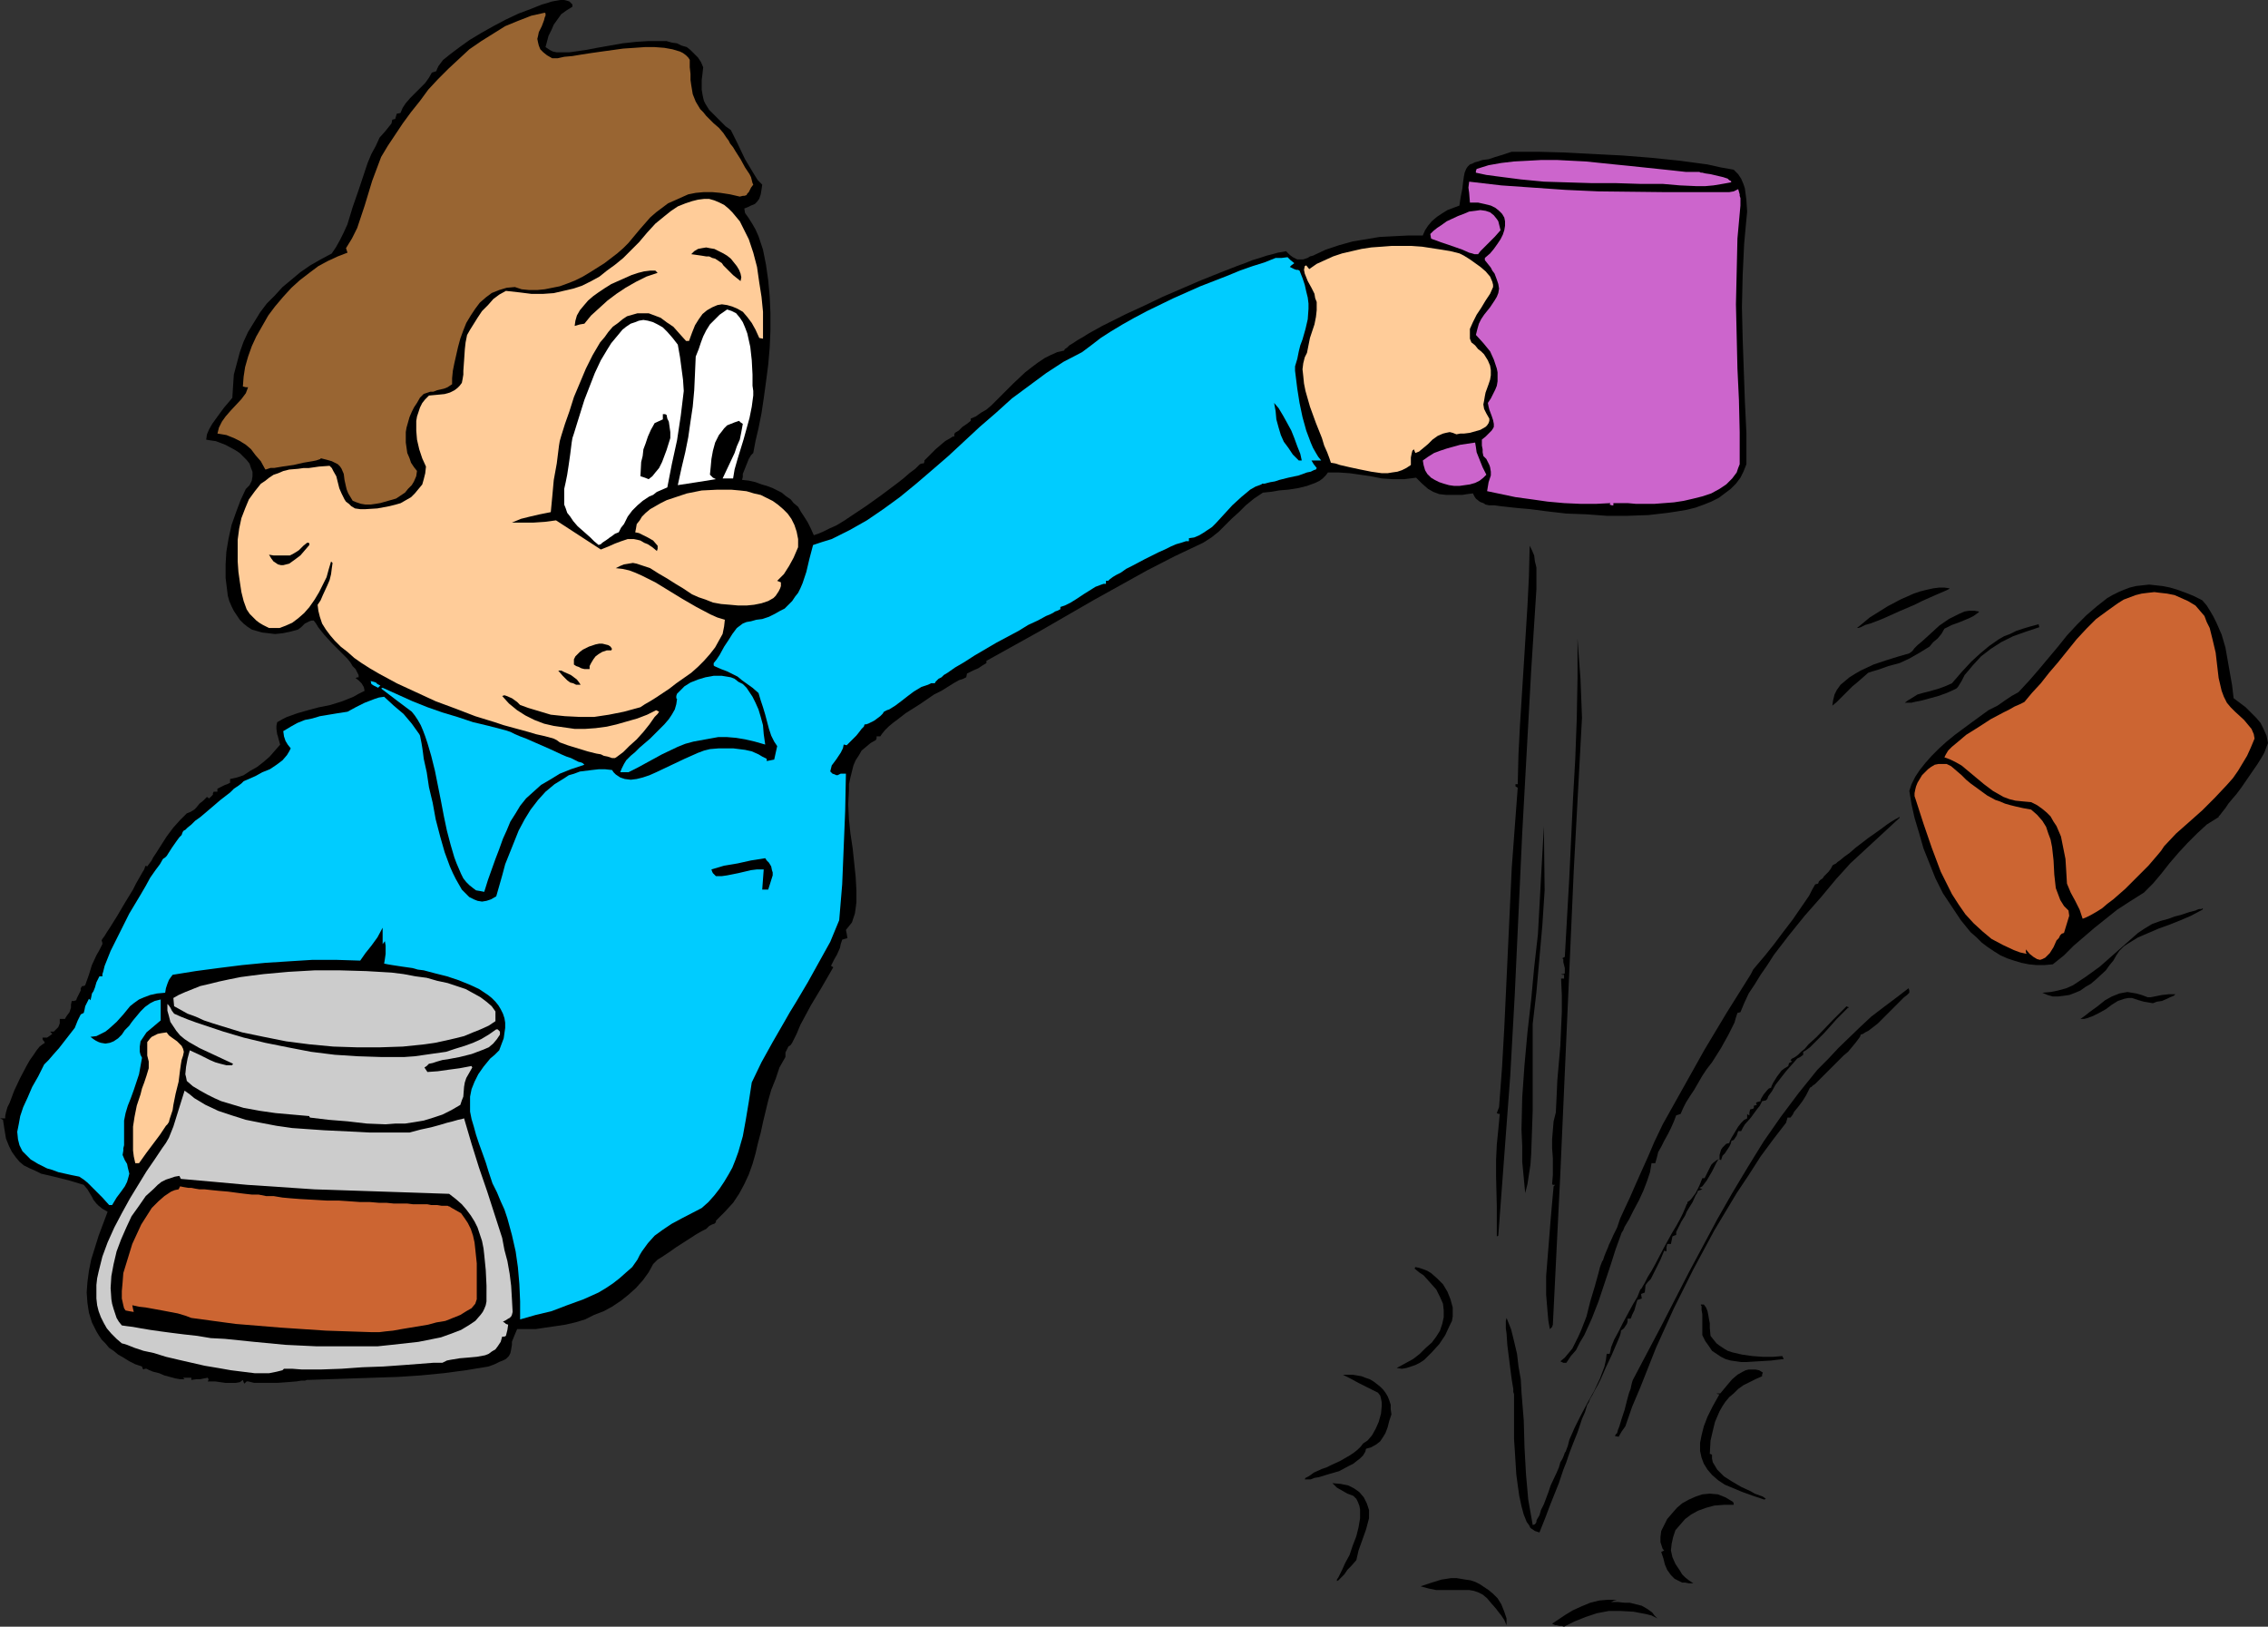 <?xml version="1.0" encoding="UTF-8" standalone="no"?>
<svg
   version="1.0"
   width="129.766mm"
   height="93.05mm"
   id="svg50"
   sodipodi:docname="Old Coffee.wmf"
   xmlns:inkscape="http://www.inkscape.org/namespaces/inkscape"
   xmlns:sodipodi="http://sodipodi.sourceforge.net/DTD/sodipodi-0.dtd"
   xmlns="http://www.w3.org/2000/svg"
   xmlns:svg="http://www.w3.org/2000/svg">
  <rect width="100%" height="100%" fill="#333333" stroke="none"/>
  <sodipodi:namedview
     id="namedview50"
     pagecolor="#ffffff"
     bordercolor="#000000"
     borderopacity="0.25"
     inkscape:showpageshadow="2"
     inkscape:pageopacity="0.0"
     inkscape:pagecheckerboard="0"
     inkscape:deskcolor="#d1d1d1"
     inkscape:document-units="mm" />
  <defs
     id="defs1">
    <pattern
       id="WMFhbasepattern"
       patternUnits="userSpaceOnUse"
       width="6"
       height="6"
       x="0"
       y="0" />
  </defs>
  <path
     style="fill:#000000;fill-opacity:1;fill-rule:evenodd;stroke:none"
     d="m 490.455,160.649 -0.323,0.808 -0.485,1.293 -0.646,1.131 -0.808,1.293 -1.778,2.586 -1.778,2.586 -0.97,1.293 -0.97,1.131 -0.808,0.97 -0.646,0.97 -0.646,0.808 -0.485,0.646 -0.323,0.323 v 0.162 l -1.293,0.808 -1.293,0.808 -2.101,1.939 -2.101,2.101 -1.939,2.101 -1.939,2.263 -1.778,2.263 -1.778,2.101 -1.939,1.939 -3.07,1.939 -2.747,1.778 -2.424,1.939 -2.424,1.939 -4.525,3.879 -2.101,2.101 -2.424,1.939 -1.778,0.162 h -1.778 l -1.616,-0.162 -1.616,-0.323 -1.616,-0.485 -1.454,-0.485 -1.454,-0.646 -1.293,-0.808 -1.454,-0.97 -1.293,-0.97 -1.131,-1.131 -1.293,-1.131 -2.101,-2.586 -1.939,-2.909 -1.939,-2.909 -1.616,-3.232 -1.293,-3.232 -1.293,-3.232 -0.97,-3.394 -0.97,-3.232 -0.646,-2.909 -0.485,-2.909 0.485,-1.455 0.808,-1.616 0.97,-1.455 1.293,-1.616 1.293,-1.455 1.616,-1.616 1.616,-1.455 1.778,-1.455 3.717,-2.748 3.555,-2.586 1.939,-0.97 1.616,-1.131 1.454,-0.97 1.454,-0.808 2.262,-2.424 2.101,-2.424 4.202,-5.01 1.939,-2.424 2.101,-2.263 2.101,-2.101 2.262,-1.939 2.262,-1.778 1.131,-0.646 1.293,-0.646 1.131,-0.485 1.293,-0.485 1.293,-0.323 1.454,-0.162 1.454,-0.162 1.454,0.162 1.454,0.162 1.616,0.323 1.616,0.485 1.778,0.646 1.616,0.646 1.939,0.97 0.97,1.131 0.808,1.293 0.646,1.131 0.646,1.293 1.131,2.586 0.808,2.748 0.485,2.748 0.485,2.748 0.485,2.748 0.323,2.748 2.586,1.939 1.131,1.131 1.131,1.131 0.97,1.131 0.646,1.293 0.646,1.455 z"
     id="path1" />
  <path
     style="fill:#cc6532;fill-opacity:1;fill-rule:evenodd;stroke:none"
     d="m 487.547,159.68 -0.808,1.939 -0.808,1.778 -0.97,1.616 -0.97,1.616 -1.131,1.616 -1.293,1.455 -2.586,2.748 -2.747,2.748 -2.909,2.586 -2.747,2.424 -2.586,2.748 -0.646,0.97 -0.808,0.97 -0.97,1.131 -0.97,1.131 -2.424,2.424 -2.586,2.586 -2.586,2.263 -1.293,0.97 -1.131,0.97 -1.293,0.808 -1.131,0.646 -0.97,0.485 -0.808,0.323 -0.646,-1.939 -0.97,-1.939 -0.97,-1.778 -0.808,-1.939 -0.162,-2.748 -0.162,-2.586 -0.485,-2.424 -0.485,-2.424 -0.97,-2.263 -0.646,-0.97 -0.646,-1.131 -0.808,-0.808 -0.97,-0.808 -1.131,-0.808 -1.293,-0.646 -1.778,-0.162 -1.616,-0.162 -1.293,-0.323 -1.293,-0.485 -1.131,-0.646 -1.131,-0.646 -1.939,-1.455 -0.97,-0.808 -0.97,-0.808 -1.939,-1.616 -0.97,-0.808 -1.131,-0.646 -1.293,-0.646 -1.293,-0.485 0.323,-0.646 0.485,-0.808 0.808,-0.808 0.97,-0.808 0.97,-0.808 1.131,-0.97 2.586,-1.616 2.747,-1.778 2.747,-1.455 1.293,-0.646 1.131,-0.646 1.131,-0.485 0.97,-0.485 1.616,-1.939 1.939,-2.101 1.778,-2.263 1.939,-2.263 4.04,-5.01 2.101,-2.263 2.101,-2.101 2.424,-1.778 2.262,-1.616 1.293,-0.808 1.293,-0.485 1.293,-0.485 1.293,-0.323 1.293,-0.162 1.454,-0.162 1.293,0.162 1.454,0.162 1.616,0.323 1.454,0.646 1.454,0.646 1.616,0.97 0.97,1.131 0.97,1.131 0.485,1.293 0.646,1.293 0.323,1.293 0.323,1.293 0.646,2.748 0.323,2.748 0.323,2.748 0.646,2.748 0.485,1.293 0.646,1.293 0.808,0.97 0.97,0.97 1.939,1.778 0.808,0.97 0.808,0.97 0.485,1.131 z"
     id="path2" />
  <path
     style="fill:#000000;fill-opacity:1;fill-rule:evenodd;stroke:none"
     d="m 476.235,196.69 -2.424,1.293 -2.262,0.97 -2.424,0.97 -2.262,0.808 -2.262,0.97 -2.262,0.97 -2.101,1.293 -0.97,0.646 -0.97,0.97 -0.646,0.97 -0.646,1.131 -0.808,0.97 -0.808,1.131 -2.101,1.939 -1.131,0.97 -1.131,0.646 -1.131,0.808 -1.131,0.485 -1.293,0.485 -1.131,0.162 -1.293,0.162 h -1.131 l -1.131,-0.323 -1.131,-0.485 1.778,-0.162 1.616,-0.323 1.778,-0.485 1.454,-0.646 1.454,-0.97 1.454,-0.97 2.909,-2.101 5.494,-4.849 2.747,-2.424 1.454,-0.97 1.616,-0.97 1.778,-0.646 1.778,-0.485 1.293,-0.485 1.293,-0.323 0.97,-0.323 0.97,-0.323 0.646,-0.162 0.646,-0.162 0.323,-0.162 0.485,-0.162 h 0.485 l 0.162,-0.162 0.162,0.162 z"
     id="path3" />
  <path
     style="fill:#000000;fill-opacity:1;fill-rule:evenodd;stroke:none"
     d="m 470.094,215.277 -0.808,0.323 -0.646,0.323 -1.131,0.485 -1.131,0.162 -0.808,0.323 -0.97,-0.162 -0.97,-0.162 -1.131,-0.323 -1.454,-0.485 h -0.808 l -0.808,0.162 -1.454,0.485 -1.293,0.808 -1.293,0.97 -1.454,0.808 -1.293,0.646 -1.293,0.485 -0.646,0.162 h -0.808 l 1.131,-0.808 0.808,-0.646 1.778,-1.293 1.616,-1.293 1.454,-0.808 0.808,-0.323 0.808,-0.323 0.808,-0.162 0.97,-0.162 0.97,0.162 0.97,0.162 1.131,0.323 1.293,0.485 h 0.646 l 0.808,-0.162 1.616,-0.323 1.454,-0.162 h 0.808 0.646 z"
     id="path4" />
  <path
     style="fill:#cc6532;fill-opacity:1;fill-rule:evenodd;stroke:none"
     d="m 447.47,197.983 -1.131,3.717 -0.485,0.162 -0.323,0.323 -0.323,0.646 -0.485,0.485 -0.646,1.455 -0.808,1.293 -0.485,0.485 -0.485,0.485 -0.646,0.323 -0.485,0.162 -0.646,-0.162 -0.808,-0.485 -0.808,-0.646 -0.808,-0.97 v 0.323 0.323 l 0.162,0.323 -1.454,-0.323 -1.293,-0.485 -2.424,-1.131 -2.424,-1.293 -1.939,-1.616 -1.939,-1.778 -1.778,-1.939 -1.454,-2.101 -1.454,-2.263 -2.424,-4.849 -0.97,-2.586 -0.97,-2.586 -1.778,-5.172 -1.616,-5.01 -0.162,-0.485 -0.162,-0.485 v -0.646 l 0.162,-0.808 0.162,-0.646 0.323,-0.808 0.485,-0.808 0.485,-0.808 0.646,-0.646 0.646,-0.646 0.646,-0.485 0.808,-0.485 0.808,-0.162 h 0.97 0.808 l 0.97,0.485 1.131,0.97 1.131,0.97 0.97,0.97 0.97,0.808 1.778,1.293 1.778,1.293 1.778,0.97 0.97,0.323 1.131,0.485 1.131,0.323 1.293,0.323 1.454,0.323 1.778,0.323 1.293,1.131 1.131,1.293 0.808,1.293 0.485,1.455 0.485,1.293 0.323,1.616 0.323,2.909 0.162,3.071 0.162,1.455 0.162,1.455 0.485,1.293 0.485,1.293 0.808,1.293 0.97,0.97 z"
     id="path5" />
  <path
     style="fill:#000000;fill-opacity:1;fill-rule:evenodd;stroke:none"
     d="m 441.006,135.598 -2.909,0.97 -2.747,0.97 -2.586,1.293 -2.262,1.455 -2.101,1.616 -1.778,1.939 -0.808,0.97 -0.97,1.131 -0.646,1.293 -0.808,1.293 -0.323,0.323 -0.646,0.323 -1.454,0.646 -1.778,0.646 -1.778,0.485 -1.778,0.485 -1.616,0.323 -0.646,0.162 h -0.646 -0.485 -0.323 l 0.646,-0.485 0.808,-0.485 1.293,-0.808 1.131,-0.323 1.293,-0.323 1.131,-0.323 1.131,-0.323 1.293,-0.485 1.454,-0.646 1.131,-1.293 0.97,-1.131 2.101,-2.263 1.939,-1.778 1.939,-1.616 2.101,-1.455 1.131,-0.646 1.293,-0.485 1.293,-0.646 1.454,-0.485 1.616,-0.485 1.778,-0.485 z"
     id="path6" />
  <path
     style="fill:#000000;fill-opacity:1;fill-rule:evenodd;stroke:none"
     d="m 427.916,132.366 -1.131,0.808 -0.97,0.485 -1.939,0.808 -1.778,0.646 -1.616,0.808 -0.646,1.131 -0.808,0.97 -0.97,0.808 -0.808,0.97 -2.101,1.293 -2.262,1.293 -2.101,0.97 -2.424,0.646 -2.262,0.808 -1.131,0.323 -0.97,0.323 -2.586,2.263 -0.808,0.646 -0.485,0.485 -0.646,0.646 -0.646,0.646 -0.646,0.646 -0.97,0.97 -0.97,0.808 0.162,-1.131 0.323,-1.293 0.485,-0.97 0.808,-1.131 0.97,-0.808 0.97,-0.808 1.293,-0.808 1.131,-0.646 2.747,-1.293 2.909,-0.97 2.586,-0.808 1.131,-0.323 1.131,-0.323 0.646,-0.485 0.485,-0.646 0.646,-0.646 0.97,-0.808 1.778,-1.616 1.939,-1.778 2.101,-1.455 2.262,-1.131 1.131,-0.485 0.97,-0.162 h 1.131 l 0.97,0.162 z"
     id="path7" />
  <path
     style="fill:#000000;fill-opacity:1;fill-rule:evenodd;stroke:none"
     d="m 421.452,127.356 -0.323,0.162 -0.323,0.162 -1.131,0.485 -1.131,0.485 -1.454,0.646 -1.454,0.646 -1.616,0.808 -3.394,1.455 -3.232,1.455 -1.616,0.646 -1.293,0.485 -1.131,0.323 -0.97,0.485 -0.485,0.162 h -0.323 v 0 l 0.808,-0.646 0.97,-0.808 0.97,-0.808 1.293,-0.808 2.586,-1.616 2.747,-1.455 2.909,-1.293 1.454,-0.485 1.293,-0.323 1.454,-0.323 1.293,-0.162 h 1.131 l 1.131,0.162 z"
     id="path8" />
  <path
     style="fill:#000000;fill-opacity:1;fill-rule:evenodd;stroke:none"
     d="m 412.888,214.63 -0.485,0.485 -0.646,0.485 -1.293,1.293 -2.909,2.909 -1.454,1.455 -1.454,1.131 -0.646,0.485 -0.646,0.323 -0.485,0.323 -0.485,0.162 -0.162,0.485 -0.485,0.646 -0.485,0.646 -0.808,0.97 -0.808,0.97 -0.97,0.808 -3.878,3.879 -0.808,0.808 -0.808,0.808 -0.646,0.646 -0.485,0.323 -0.323,0.323 -0.323,0.162 -0.485,0.97 -0.323,0.646 -0.808,1.293 -0.485,0.646 -0.485,0.646 -0.808,0.97 -0.323,0.646 -0.485,0.646 h -0.323 -0.323 l -0.323,1.131 -2.747,3.556 -2.747,3.717 -2.586,4.04 -2.586,3.879 -2.424,4.04 -2.424,4.04 -2.262,4.202 -2.262,4.202 -4.202,8.404 -3.878,8.566 -3.394,8.566 -1.778,4.202 -1.454,4.202 -0.808,1.131 -0.646,1.131 -0.808,-0.162 0.162,-0.323 0.323,-0.323 0.162,-0.646 0.323,-0.808 0.485,-1.616 0.646,-1.939 0.485,-1.939 0.485,-1.778 0.323,-0.808 0.162,-0.808 0.162,-0.646 0.162,-0.485 6.141,-11.637 5.979,-11.637 6.141,-11.475 3.232,-5.657 3.394,-5.657 3.394,-5.495 3.717,-5.333 3.878,-5.172 4.04,-5.01 2.262,-2.263 2.262,-2.424 4.686,-4.525 2.424,-2.263 2.747,-2.101 2.586,-1.939 2.747,-2.101 0.162,0.485 z"
     id="path9" />
  <path
     style="fill:#000000;fill-opacity:1;fill-rule:evenodd;stroke:none"
     d="m 410.787,176.811 -10.666,9.859 -1.454,1.616 -1.616,1.778 -0.808,0.97 -0.808,0.97 -1.616,1.939 -3.555,4.04 -3.394,4.202 -3.232,4.202 -1.454,2.263 -1.454,2.101 -1.293,2.101 -1.293,1.939 -0.97,2.101 -0.808,1.939 -0.646,0.162 -0.323,0.97 -0.323,1.131 -0.646,1.293 -0.646,1.293 -0.808,1.455 -0.808,1.455 -1.939,3.071 -1.131,1.455 -0.97,1.455 -1.778,3.071 -0.97,1.455 -0.808,1.293 -0.646,1.293 -0.485,1.131 -0.485,0.162 -0.485,0.162 -0.485,1.293 -0.646,1.455 -0.646,1.293 -0.808,1.455 -0.646,1.293 -0.646,1.131 -0.323,1.293 -0.323,1.131 h -0.808 l -0.162,0.97 -0.162,0.97 -0.646,1.939 -0.808,2.101 -0.97,2.101 -1.131,2.101 -0.97,1.939 -0.97,1.616 -0.323,0.808 -0.323,0.485 -1.293,3.556 -1.131,3.556 -1.293,3.879 -1.293,3.879 -1.454,3.717 -1.616,3.556 -0.97,1.616 -0.808,1.616 -1.131,1.293 -0.97,1.455 h -0.646 l -0.323,-0.162 -0.323,-0.162 0.97,-0.808 0.808,-0.97 0.808,-0.97 0.646,-1.293 0.646,-1.293 0.646,-1.455 1.131,-2.909 0.808,-3.232 0.97,-3.232 0.808,-2.909 0.323,-1.293 0.485,-1.293 v 0 l 0.162,-0.162 0.162,-0.485 0.162,-0.485 0.323,-0.808 0.485,-1.131 0.162,-0.485 0.323,-0.646 0.646,-1.455 0.808,-1.616 0.646,-1.939 0.97,-2.101 1.131,-2.424 1.131,-2.586 1.293,-2.909 1.454,-3.232 1.454,-3.394 1.778,-3.717 4.525,-8.081 4.525,-8.081 4.848,-8.081 5.171,-8.243 0.485,-0.97 0.808,-0.97 1.778,-2.101 1.939,-2.424 1.939,-2.586 2.101,-2.748 1.778,-2.586 1.778,-2.586 0.646,-1.293 0.646,-1.131 0.646,-0.162 0.162,-0.485 0.323,-0.323 0.485,-0.323 0.323,-0.485 0.97,-0.97 0.485,-0.646 0.323,-0.646 0.162,-0.162 v 0 l 0.323,-0.162 0.323,-0.162 0.323,-0.323 0.485,-0.323 0.97,-0.808 1.131,-0.808 1.293,-1.131 2.747,-2.101 2.747,-1.939 1.293,-0.97 0.97,-0.646 0.808,-0.485 0.646,-0.323 0.162,-0.162 h 0.162 z"
     id="path10" />
  <path
     style="fill:#000000;fill-opacity:1;fill-rule:evenodd;stroke:none"
     d="m 399.636,217.863 -1.131,1.131 -1.293,1.293 -1.293,1.455 -1.454,1.616 -1.293,1.293 -1.293,1.293 -0.485,0.485 -0.646,0.485 -0.485,0.323 -0.323,0.162 v 0.646 l -0.646,0.485 -0.646,0.323 -1.131,1.293 -1.293,1.455 -1.131,1.455 -1.131,1.455 -0.808,1.455 -0.485,0.646 -0.323,0.485 -0.162,0.485 -0.323,0.323 -0.808,0.162 -0.485,0.97 -0.646,0.808 -1.293,1.778 -1.293,1.455 -0.485,0.808 -0.323,0.646 h -0.646 l -0.162,0.485 -0.162,0.485 -0.323,0.485 -0.323,0.485 -0.485,0.162 -0.162,0.646 -0.323,0.646 -0.646,0.97 -0.323,0.485 -0.485,0.485 -0.162,0.485 -0.162,0.485 -0.485,-0.323 -0.485,0.808 -0.97,1.939 -1.131,1.939 -0.485,0.646 -0.485,0.646 -0.646,0.323 0.323,0.162 0.323,0.162 -0.97,0.323 -0.162,0.485 -0.323,0.485 -0.646,1.455 -0.808,1.293 -0.485,0.808 -0.323,0.808 -0.808,1.293 -0.646,1.293 -0.323,0.646 -0.162,0.323 v 0.485 0.162 l -0.485,0.162 -0.323,0.162 -0.162,0.808 -0.162,0.808 h -0.808 l -0.162,0.808 v 0.808 l -0.485,-0.162 -0.808,1.939 -1.131,2.263 -0.485,0.97 -0.485,0.97 -0.646,0.646 -0.485,0.646 -0.162,1.616 -0.808,0.323 0.162,0.97 -0.485,0.162 -0.485,0.162 -0.323,1.131 -0.323,1.131 -0.485,0.97 -0.162,0.485 -0.162,0.323 h -0.646 v 0.646 l -0.162,0.485 -0.323,0.485 -0.323,0.485 -0.646,0.485 v 0.323 l -0.162,0.646 -0.323,0.808 -0.485,1.131 -0.485,1.131 -0.485,1.131 -1.293,2.748 -1.131,2.586 -0.646,1.293 -0.646,1.131 -0.485,0.97 -0.485,0.808 -0.323,0.808 -0.323,0.485 -0.485,1.616 -0.646,1.455 -0.485,1.455 -0.485,1.455 -0.97,2.424 -0.808,2.101 -0.646,1.939 -0.646,1.616 -0.485,1.455 -0.485,1.455 -1.939,4.849 -0.485,1.293 -0.485,1.293 -0.646,1.616 -0.646,1.616 -0.485,-0.162 -0.485,-0.162 -0.485,-0.323 -0.485,-0.323 -0.323,-0.646 -0.485,-0.646 -0.323,-0.808 -0.323,-0.808 -0.485,-1.778 -0.485,-2.263 -0.323,-2.263 -0.323,-2.424 -0.323,-5.172 -0.162,-2.424 v -2.424 -2.263 -5.01 l -0.162,-0.485 v -0.646 l -0.162,-0.97 -0.162,-0.97 -0.323,-2.424 -0.646,-5.172 -0.162,-2.424 -0.162,-1.131 v -1.616 l 0.162,-0.646 0.97,2.424 0.646,2.586 0.646,2.748 0.323,2.748 0.485,2.748 0.162,2.909 0.485,5.98 0.162,5.818 0.323,5.818 0.485,5.495 0.485,2.748 0.485,2.748 0.485,-0.162 0.323,-0.485 v -0.323 l 0.162,-0.323 0.485,-0.808 0.323,-1.131 0.323,-0.646 0.323,-0.646 0.485,-1.293 0.485,-1.293 0.485,-1.455 1.293,-2.748 0.485,-1.131 0.323,-1.131 0.485,-0.808 0.323,-0.808 0.162,-0.485 0.162,-0.162 0.485,-1.293 0.323,-1.293 1.131,-2.586 1.293,-2.586 1.454,-2.748 1.454,-2.586 1.293,-2.748 0.97,-2.586 0.323,-1.455 0.162,-1.293 h 0.646 l 0.162,-0.646 0.162,-0.808 0.646,-1.616 0.97,-1.778 0.97,-1.939 2.101,-3.879 0.97,-1.616 0.646,-1.616 v 0 l 0.162,-0.162 0.162,-0.162 0.162,-0.323 0.485,-0.808 0.646,-1.293 0.808,-1.293 0.808,-1.455 1.778,-3.394 1.778,-3.232 0.97,-1.616 0.808,-1.455 0.646,-1.293 0.485,-1.131 0.323,-0.808 0.162,-0.162 v -0.323 l 0.485,-0.323 0.323,-0.323 0.485,-0.646 0.485,-0.646 0.808,-1.616 0.323,-0.808 0.323,-0.808 h 0.485 l 0.485,-0.97 0.646,-1.293 0.323,-0.646 0.485,-0.485 0.646,-0.485 0.646,-0.323 v -0.323 -0.485 l 0.323,-1.131 0.323,-0.485 0.485,-0.485 0.323,-0.323 0.646,-0.162 0.162,-0.485 0.323,-0.646 0.485,-0.808 0.485,-0.808 0.485,-0.808 0.646,-0.808 0.646,-0.646 0.646,-0.323 v -0.97 l 0.162,0.162 0.323,0.162 v -0.646 l 0.162,-0.646 0.646,-0.162 0.162,-0.162 v -0.485 l 0.646,-0.162 -0.162,-0.323 v -0.162 l 0.323,-0.162 0.646,-0.162 v -0.323 l 0.162,-0.323 0.485,-0.808 0.808,-0.97 0.323,-0.323 0.485,-0.162 0.162,-0.485 0.323,-0.646 0.808,-1.293 0.485,-0.646 0.485,-0.646 0.646,-0.485 0.808,-0.485 0.162,-0.646 0.323,-0.162 0.323,-0.162 -0.162,-0.162 -0.162,-0.162 0.323,-0.323 0.646,-0.323 0.646,-0.485 0.646,-0.646 0.808,-0.646 0.808,-0.97 1.778,-1.616 3.555,-3.717 1.616,-1.616 0.646,-0.646 0.646,-0.646 0.323,0.162 h 0.162 v 0.162 z"
     id="path11" />
  <path
     style="fill:#000000;fill-opacity:1;fill-rule:evenodd;stroke:none"
     d="m 385.739,293.824 -1.454,0.162 -1.293,0.162 -2.747,0.162 -2.586,0.162 h -1.131 l -1.131,-0.162 -1.131,-0.162 -1.131,-0.323 -0.97,-0.485 -0.97,-0.646 -0.97,-0.646 -0.646,-0.97 -0.808,-1.131 -0.646,-1.293 v -3.394 -1.131 l -0.162,-0.97 v -0.808 l -0.162,-0.162 v -0.162 h 0.646 l 0.485,0.646 0.323,0.808 0.162,0.808 0.162,0.97 0.162,0.808 v 0.97 l 0.162,1.778 0.646,0.808 0.646,0.808 0.646,0.485 0.97,0.646 0.808,0.485 0.97,0.323 2.101,0.485 2.262,0.323 2.262,0.162 h 2.262 l 1.939,-0.162 z"
     id="path12" />
  <path
     style="fill:#000000;fill-opacity:1;fill-rule:evenodd;stroke:none"
     d="m 381.537,324.208 -2.424,-0.808 -2.262,-0.808 -1.939,-0.808 -1.939,-0.808 -1.454,-0.97 -1.293,-1.131 -0.97,-1.131 -0.808,-1.293 -0.485,-1.293 -0.323,-1.455 v -1.778 l 0.323,-1.616 0.485,-1.939 0.808,-2.101 1.131,-2.263 1.454,-2.586 h -0.323 l -0.323,-0.162 h 0.808 l 0.808,-0.97 0.808,-0.97 0.97,-1.131 1.131,-0.97 1.131,-0.646 0.646,-0.323 0.646,-0.162 h 0.646 0.808 l 0.808,0.162 0.808,0.485 -0.162,0.485 v 0.323 l -1.454,0.646 -1.293,0.646 -1.293,0.646 -1.131,0.808 -0.97,0.97 -0.97,0.808 -0.808,0.97 -0.646,0.97 -0.646,1.131 -0.485,1.131 -0.485,1.131 -0.323,1.293 -0.646,2.748 -0.162,2.909 h 0.162 l 0.323,0.162 v 0.808 l 0.162,0.808 0.485,0.808 0.485,0.808 0.646,0.646 0.808,0.808 1.778,1.131 1.939,1.131 2.101,0.97 0.808,0.485 1.778,0.646 0.646,0.485 z"
     id="path13" />
  <path
     style="fill:#000000;fill-opacity:1;fill-rule:evenodd;stroke:none"
     d="m 377.82,45.738 -0.323,3.394 -0.323,3.556 -0.323,6.788 -0.162,6.95 0.162,6.788 0.485,13.738 0.323,6.626 v 6.788 l -0.646,1.616 -0.646,1.293 -0.97,1.293 -1.131,1.131 -1.293,0.97 -1.293,0.97 -1.616,0.808 -1.616,0.646 -1.778,0.646 -1.939,0.485 -1.939,0.323 -2.101,0.323 -4.202,0.485 -4.525,0.162 h -4.525 l -4.363,-0.323 -4.363,-0.162 -4.202,-0.485 -3.717,-0.485 -1.939,-0.162 -1.616,-0.162 -1.454,-0.162 -1.454,-0.162 -1.131,-0.162 h -1.131 l -0.808,-0.162 -0.485,-0.323 -0.485,-0.162 -0.323,-0.162 -0.808,-0.646 -0.323,-0.485 -0.323,-0.646 -1.293,0.162 -0.97,0.162 h -1.939 -1.616 l -1.454,-0.162 -1.293,-0.485 -1.131,-0.646 -1.293,-1.131 -0.646,-0.646 -0.646,-0.646 -1.293,0.162 -1.293,0.162 h -2.424 l -2.424,-0.162 -2.424,-0.485 -4.525,-0.646 -2.424,-0.162 h -2.262 l -0.485,0.646 -0.646,0.646 -0.646,0.485 -0.97,0.485 -1.778,0.646 -1.939,0.485 -2.101,0.323 -1.939,0.162 -1.939,0.323 -1.616,0.162 -1.939,1.293 -1.778,1.455 -1.454,1.455 -1.616,1.455 -2.747,2.748 -1.616,1.293 -1.778,1.131 -6.141,2.909 -5.979,3.071 -5.818,3.232 -5.818,3.232 -11.474,6.626 -5.818,3.232 -5.818,3.232 v 0.485 l -0.808,0.485 -0.97,0.646 -1.131,0.485 -1.293,0.646 -0.162,0.808 -0.646,0.323 -0.97,0.323 -1.131,0.646 -1.293,0.808 -1.293,0.808 -1.616,0.808 -3.07,2.101 -3.07,1.939 -1.454,1.131 -1.293,0.97 -0.97,0.808 -0.808,0.808 -0.646,0.808 -0.323,0.485 h -0.808 v 0.485 l -0.162,0.323 -1.131,0.646 -0.97,0.808 -0.97,0.808 -0.646,1.131 -0.646,0.97 -0.485,1.131 -0.323,1.293 -0.323,1.293 -0.323,1.455 v 1.455 l -0.162,2.909 0.162,3.232 0.323,3.071 0.485,3.232 0.323,3.071 0.323,3.071 0.162,2.909 v 2.586 l -0.162,1.293 -0.162,1.131 -0.323,0.97 -0.323,0.97 -0.646,0.808 -0.646,0.808 0.162,0.808 0.162,0.97 -1.131,0.323 -0.323,0.97 -0.162,0.808 -0.646,1.455 -0.646,1.131 -0.646,1.293 0.485,0.323 -2.424,4.202 -2.424,4.04 -2.262,4.202 -0.808,1.939 -0.97,1.939 -0.323,0.485 -0.485,0.323 -0.323,0.646 -0.323,0.646 v 0.97 l -1.293,2.263 -0.808,2.424 -0.97,2.424 -0.646,2.263 -1.131,4.687 -0.485,2.263 -0.646,2.424 -0.485,2.101 -0.646,2.263 -0.808,2.263 -0.97,2.101 -1.131,2.101 -1.293,1.939 -1.778,1.939 -1.939,1.939 v 0.323 l -0.323,0.323 v 0 l -0.485,0.162 -0.646,0.323 -0.646,0.646 -0.97,0.485 -1.131,0.646 -2.262,1.455 -2.262,1.455 -1.131,0.808 -0.97,0.646 -0.97,0.646 -0.808,0.485 -0.485,0.485 -0.485,0.485 -0.97,1.778 -1.293,1.778 -1.454,1.616 -1.616,1.455 -1.616,1.293 -1.939,1.293 -1.778,0.97 -2.101,0.808 -1.939,0.97 -2.101,0.646 -2.101,0.485 -2.101,0.323 -2.262,0.323 -2.101,0.323 h -2.101 -1.939 l -0.485,1.131 -0.323,0.808 -0.323,0.808 v 0.646 l -0.162,0.97 -0.162,0.808 -0.323,0.646 -0.323,0.323 -0.323,0.323 -0.646,0.323 -0.808,0.323 -0.97,0.485 -1.293,0.485 -4.848,0.808 -4.848,0.646 -5.01,0.485 -4.848,0.323 -9.696,0.323 -9.534,0.323 h -0.485 l -0.485,0.162 h -0.808 l -0.97,0.162 -1.939,0.162 -2.262,0.162 h -2.262 -1.939 -0.808 l -0.646,-0.162 -0.646,-0.162 H 53.328 l -0.323,0.323 v 0 l -0.162,0.162 -0.162,-0.323 -0.162,-0.485 -0.646,0.485 -0.97,0.162 h -0.97 -1.131 l -1.131,-0.162 -1.131,-0.162 h -0.808 -0.808 l 0.162,-0.323 v -0.162 0 l -0.162,-0.323 -0.808,0.162 -0.808,0.162 h -0.808 l -1.131,0.162 v -0.485 h -1.778 l 0.323,0.323 h -0.97 l -0.97,-0.162 -2.424,-0.646 -1.131,-0.485 -1.293,-0.323 -0.808,-0.323 -0.646,-0.323 h -0.323 l -0.323,0.162 -0.162,-0.162 -0.162,-0.485 -1.454,-0.485 -1.293,-0.646 -1.293,-0.808 -1.131,-0.646 -0.97,-0.808 -0.97,-0.646 -0.808,-0.97 -0.808,-0.808 -0.646,-0.97 -0.485,-0.808 -0.97,-1.939 -0.646,-2.101 -0.323,-2.101 -0.162,-2.263 0.162,-2.263 0.323,-2.424 0.485,-2.424 0.808,-2.586 0.808,-2.586 0.97,-2.586 0.97,-2.586 -1.131,-0.646 -0.808,-0.646 -0.485,-0.485 -0.646,-0.808 -0.323,-0.646 -0.485,-0.808 -0.485,-0.808 -0.808,-0.97 -3.232,-0.97 -3.232,-0.808 L 8.888,253.742 7.595,253.096 6.464,252.611 5.171,251.964 4.202,251.156 3.394,250.186 2.586,249.055 1.939,247.762 1.293,246.146 0.97,244.206 0.646,242.105 0,241.782 h 1.131 v -0.485 l 0.162,-0.808 0.323,-1.131 0.485,-0.97 0.485,-1.293 0.485,-1.293 1.293,-2.748 1.454,-2.748 0.646,-1.131 0.808,-1.131 0.646,-0.97 0.646,-0.808 0.646,-0.485 0.485,-0.323 -0.162,-0.323 -0.162,-0.162 -0.162,-0.323 v -0.323 h 0.485 0.485 l 0.485,-0.323 0.646,-0.485 -0.485,-0.485 h 0.808 l 0.162,-0.162 0.162,-0.162 0.646,-0.646 0.323,-0.808 v -0.485 -0.485 h 1.131 l 0.162,-0.323 0.323,-0.485 0.485,-0.646 0.323,-0.97 v -0.646 l 0.162,-0.808 h 0.485 l 0.485,-0.162 0.162,-0.485 0.162,-0.323 0.323,-0.646 0.323,-0.646 v -0.485 l 0.323,-0.485 h 0.323 l 0.323,-0.162 0.808,-2.263 0.646,-2.101 0.97,-2.101 0.646,-1.131 0.646,-1.293 v -0.323 l -0.162,-0.485 0.162,-0.323 0.485,-0.646 0.485,-0.808 0.646,-0.97 0.808,-1.293 0.808,-1.293 1.616,-2.748 1.778,-2.909 0.646,-1.293 0.646,-1.131 0.646,-1.131 0.485,-0.808 0.162,-0.485 0.162,-0.323 v 0 l 0.323,0.162 0.485,-0.646 0.485,-0.646 0.323,-0.646 0.646,-0.97 1.131,-1.778 1.131,-1.778 1.454,-1.939 1.454,-1.616 0.808,-0.808 0.646,-0.646 0.808,-0.323 0.808,-0.485 0.162,-0.162 0.323,-0.323 0.646,-0.808 0.808,-0.646 0.808,-0.808 0.485,0.323 0.162,-0.162 0.323,-0.323 0.323,-0.323 v -0.323 l 0.162,-0.323 h 0.808 v -0.646 l 0.646,-0.323 0.323,-0.162 0.646,-0.323 0.485,-0.162 0.646,-0.323 v -0.808 l 1.454,-0.323 1.454,-0.485 1.454,-0.97 1.454,-0.808 1.454,-1.131 1.293,-1.131 1.131,-1.293 1.131,-1.293 -0.323,-1.131 -0.162,-0.646 -0.162,-0.485 -0.162,-1.131 v -0.646 l 0.162,-0.808 1.131,-0.646 0.97,-0.485 2.262,-0.808 2.262,-0.646 2.424,-0.646 2.424,-0.485 2.586,-0.808 2.424,-0.97 1.131,-0.646 1.293,-0.646 -0.162,-0.808 -0.485,-0.808 -0.646,-0.646 -0.646,-0.485 0.323,-0.162 h 0.323 v -0.485 l -0.323,-0.646 -0.323,-0.646 -0.646,-0.646 -0.485,-0.808 -0.646,-0.808 -1.616,-1.616 -1.778,-1.778 -1.616,-1.778 -1.293,-1.616 -0.485,-0.808 -0.485,-0.646 h -0.485 l -0.485,0.162 -0.97,0.485 -0.323,0.323 -0.485,0.485 -0.646,0.485 -1.778,0.485 -1.616,0.323 -1.616,0.162 -1.293,-0.162 -1.454,-0.162 -1.131,-0.323 -1.131,-0.323 -0.97,-0.646 -0.808,-0.646 -0.808,-0.808 -0.646,-0.97 -0.646,-0.97 -0.485,-0.97 -0.485,-1.131 -0.323,-1.131 -0.162,-1.293 -0.323,-2.586 v -2.909 l 0.162,-2.748 0.485,-2.909 0.646,-2.909 0.97,-2.748 0.97,-2.586 1.131,-2.424 0.808,-0.808 0.485,-0.97 0.162,-0.97 v -0.97 l -0.323,-0.808 -0.323,-0.97 -0.646,-0.808 -0.646,-0.646 -0.808,-0.808 -0.97,-0.646 -2.101,-1.131 -2.101,-0.808 -1.131,-0.162 -0.97,-0.162 0.162,-1.131 0.485,-1.131 0.646,-1.131 0.808,-1.131 1.778,-2.424 0.97,-1.131 0.808,-0.97 0.162,-2.586 0.162,-2.424 0.646,-2.424 0.646,-2.424 0.808,-2.263 0.97,-2.101 1.293,-2.101 1.293,-2.101 1.454,-1.939 1.778,-1.778 1.616,-1.778 1.939,-1.616 1.939,-1.616 2.101,-1.455 2.262,-1.293 2.424,-1.293 0.97,-1.455 0.808,-1.455 0.808,-1.616 0.808,-1.778 1.131,-3.717 1.293,-3.717 1.293,-3.879 0.646,-1.939 0.808,-1.939 0.97,-1.778 0.808,-1.778 1.293,-1.455 1.293,-1.616 0.162,-0.808 0.646,-0.162 0.323,-1.131 0.808,-0.162 0.485,-1.131 0.646,-0.97 0.97,-1.131 0.97,-0.97 1.131,-1.131 1.131,-1.131 0.808,-1.131 0.646,-1.131 0.97,-0.323 0.162,-0.485 0.323,-0.646 0.485,-0.646 0.485,-0.646 0.808,-0.646 0.808,-0.646 1.939,-1.455 2.262,-1.616 2.424,-1.455 2.586,-1.455 2.747,-1.455 2.747,-1.293 2.586,-0.97 2.424,-0.97 1.131,-0.323 0.97,-0.323 L 120.23,0.162 121.2,0 h 0.808 l 0.646,0.162 0.485,0.162 0.323,0.323 0.323,0.323 V 1.455 l -1.293,0.808 -1.131,0.808 -0.808,1.131 -0.808,1.131 -0.485,1.131 -0.646,1.293 -0.646,2.424 0.485,0.323 0.485,0.323 0.646,0.323 0.808,0.162 h 0.808 1.939 l 1.131,-0.162 1.131,-0.162 1.131,-0.162 2.586,-0.485 2.747,-0.485 2.747,-0.485 2.909,-0.323 2.586,-0.162 h 2.747 1.293 l 1.131,0.323 1.131,0.162 0.97,0.485 1.131,0.323 0.808,0.646 0.808,0.808 0.808,0.808 0.646,0.97 0.485,1.131 -0.162,1.455 -0.162,1.293 v 2.101 l 0.162,0.97 0.162,0.808 0.162,0.646 0.323,0.646 0.808,1.293 1.293,1.293 0.646,0.646 0.808,0.808 0.808,0.808 1.131,0.808 0.646,1.293 0.808,1.616 1.616,3.394 0.97,1.616 0.97,1.616 0.808,1.293 0.97,0.97 -0.162,1.131 -0.162,0.97 -0.323,0.97 -0.485,0.646 -0.485,0.485 -0.808,0.323 -0.646,0.323 -0.808,0.323 0.162,0.97 0.808,1.131 0.808,1.293 0.646,1.131 0.646,1.455 0.485,1.455 0.485,1.455 0.646,3.232 0.485,3.394 0.323,3.556 0.162,3.556 v 3.717 l -0.162,3.717 -0.323,3.717 -0.485,3.717 -0.485,3.556 -0.485,3.232 -0.646,3.232 -0.646,2.748 -0.485,2.586 -0.485,0.485 -0.485,0.808 -0.646,1.616 -0.646,1.616 v 0.646 l -0.162,0.646 1.454,0.162 1.454,0.323 1.293,0.485 1.131,0.323 1.293,0.485 0.97,0.485 0.97,0.485 0.97,0.808 0.97,0.646 0.646,0.808 0.97,0.808 0.646,1.131 0.646,0.97 0.808,1.293 0.646,1.293 0.646,1.455 0.97,-0.323 1.131,-0.485 1.293,-0.646 1.454,-0.646 1.616,-0.97 1.454,-0.97 3.394,-2.263 3.394,-2.424 3.232,-2.424 1.454,-1.131 1.293,-1.131 1.293,-0.97 0.97,-0.97 0.485,-0.162 h 0.323 l 0.162,-0.323 v -0.323 l 0.323,-0.323 0.323,-0.323 0.808,-0.808 0.97,-0.97 1.131,-0.97 0.97,-0.808 1.131,-0.646 0.485,-0.323 h 0.323 v -0.485 l 0.162,-0.323 0.808,-0.485 0.808,-0.808 0.97,-0.646 0.808,-0.646 v -0.485 l 1.131,-0.485 1.131,-0.808 1.131,-0.646 1.131,-0.97 1.131,-1.131 1.131,-1.131 2.424,-2.424 2.586,-2.424 1.454,-1.131 1.293,-0.97 1.454,-0.97 1.293,-0.646 1.454,-0.646 1.454,-0.323 0.162,-0.323 0.485,-0.323 0.485,-0.485 0.808,-0.485 0.97,-0.646 1.131,-0.646 1.293,-0.808 1.454,-0.808 1.454,-0.808 1.616,-0.808 3.555,-1.778 3.878,-1.778 4.04,-1.939 8.242,-3.556 4.04,-1.616 3.717,-1.455 1.778,-0.646 1.616,-0.646 1.616,-0.485 1.454,-0.485 1.293,-0.323 1.131,-0.323 0.97,-0.162 0.808,-0.162 0.808,0.808 0.646,0.485 0.646,0.323 0.323,0.162 h 0.646 0.646 l 0.97,-0.323 0.485,-0.323 0.646,-0.162 2.747,-1.293 2.909,-0.97 2.909,-0.808 2.909,-0.485 2.909,-0.485 3.07,-0.162 3.232,-0.162 h 3.07 l 0.485,-1.131 0.646,-0.97 0.808,-0.97 1.131,-0.97 0.97,-0.646 1.293,-0.808 1.293,-0.485 1.293,-0.485 0.162,-1.131 0.162,-0.97 0.323,-1.616 0.162,-1.455 0.162,-1.131 0.162,-0.808 0.323,-0.808 0.323,-0.485 0.485,-0.485 0.485,-0.162 0.646,-0.323 0.646,-0.162 0.97,-0.323 1.293,-0.162 1.454,-0.485 1.616,-0.485 1.939,-0.646 h 2.747 2.909 l 5.818,0.162 6.141,0.323 6.302,0.323 6.141,0.485 6.302,0.646 5.979,0.808 2.909,0.646 2.747,0.485 0.97,0.97 0.646,0.97 0.485,1.131 0.323,0.97 0.323,2.424 z"
     id="path14" />
  <path
     style="fill:#cc65cc;fill-opacity:1;fill-rule:evenodd;stroke:none"
     d="m 376.366,44.445 -0.323,3.556 -0.323,3.556 -0.162,7.111 -0.162,7.111 0.162,6.95 0.162,6.95 0.323,6.788 0.162,6.95 v 6.95 l -0.323,0.808 -0.323,0.97 -0.485,0.646 -0.485,0.646 -1.293,1.293 -1.454,0.97 -1.778,0.97 -1.939,0.646 -1.939,0.485 -2.101,0.485 -2.101,0.323 -2.101,0.162 -2.101,0.162 h -4.04 l -1.778,-0.162 h -1.616 -1.454 v 0.485 h -0.323 l -0.485,-0.162 0.162,-0.323 -3.07,0.162 h -3.394 l -3.555,-0.162 -3.555,-0.323 -3.394,-0.485 -3.555,-0.485 -3.07,-0.646 -3.07,-0.646 0.162,-0.97 0.162,-0.97 0.485,-1.455 v -0.808 l -0.162,-0.97 -0.162,-0.485 -0.323,-0.646 -0.323,-0.646 -0.646,-0.646 -0.162,-0.808 v -0.646 l -0.162,-0.808 v -1.293 l 0.808,-0.646 0.485,-0.485 0.485,-0.485 0.323,-0.323 0.323,-0.485 0.162,-0.323 v -0.646 l -0.162,-0.808 -0.162,-0.485 -0.162,-0.485 -0.485,-1.293 -0.162,-0.646 -0.162,-0.808 0.646,-0.97 0.485,-0.97 0.485,-0.97 0.323,-0.808 0.162,-0.97 v -0.97 -0.97 l -0.162,-0.808 -0.323,-0.97 -0.323,-0.97 -0.808,-1.778 -1.454,-1.778 -1.616,-1.778 0.323,-1.293 0.323,-1.131 0.485,-0.97 0.646,-0.97 0.646,-0.808 0.646,-0.808 0.97,-1.455 0.485,-0.808 0.323,-0.808 0.162,-0.97 -0.162,-0.97 -0.323,-0.97 -0.485,-1.293 -0.485,-0.646 -0.323,-0.646 -0.646,-0.808 -0.646,-0.808 v -0.485 l 1.131,-0.97 0.808,-0.97 0.808,-1.131 0.646,-0.97 0.485,-0.97 0.323,-0.97 0.162,-0.97 v -0.97 l -0.162,-0.808 -0.485,-0.808 -0.646,-0.646 -0.808,-0.646 -0.97,-0.485 -1.293,-0.323 -1.454,-0.323 h -1.778 l -0.162,-2.101 -0.162,-1.131 0.162,-1.293 6.949,0.808 6.949,0.485 6.949,0.485 7.11,0.323 14.221,0.162 h 14.059 l 0.97,-0.162 0.97,-0.485 0.323,1.131 v 0.323 l 0.162,0.485 v 0.646 z"
     id="path15" />
  <path
     style="fill:#000000;fill-opacity:1;fill-rule:evenodd;stroke:none"
     d="m 374.912,325.339 h -2.101 l -2.101,0.162 -1.778,0.485 -1.778,0.646 -1.454,0.808 -1.293,0.97 -1.131,1.293 -0.97,1.131 -0.485,1.455 -0.323,1.455 -0.162,1.455 0.323,1.455 0.646,1.455 0.97,1.455 0.485,0.808 0.646,0.646 0.808,0.646 0.97,0.646 h -0.97 l -0.808,-0.162 h -0.646 l -0.646,-0.323 -0.97,-0.485 -0.808,-0.808 -0.808,-1.131 -0.485,-1.131 -0.323,-1.293 -0.485,-1.455 0.323,-0.162 0.323,-0.162 -0.323,-0.323 -0.162,-0.485 -0.323,-0.97 v -1.131 l 0.162,-1.293 0.646,-1.293 0.646,-1.293 0.97,-1.131 1.131,-1.293 1.131,-0.97 1.454,-0.808 1.454,-0.646 1.454,-0.485 1.616,-0.162 1.778,0.162 0.808,0.323 0.808,0.323 0.808,0.485 0.808,0.485 0.162,0.323 z"
     id="path16" />
  <path
     style="fill:#cc65cc;fill-opacity:1;fill-rule:evenodd;stroke:none"
     d="m 374.265,39.435 -1.778,0.323 -1.939,0.323 -1.778,0.162 h -1.939 l -3.555,-0.162 -3.717,-0.323 h -4.848 l -5.171,-0.162 h -5.171 l -5.333,-0.162 -5.171,-0.162 -5.01,-0.485 -5.01,-0.646 -2.424,-0.323 -2.262,-0.485 v -0.323 l 0.162,-0.485 2.586,-0.808 2.747,-0.485 2.747,-0.323 3.07,-0.162 2.909,-0.162 h 3.232 l 6.302,0.323 6.302,0.646 3.232,0.323 3.07,0.323 6.141,0.646 2.909,0.323 h 2.909 v 0 l 0.323,0.162 h 0.323 l 0.646,0.162 1.131,0.162 2.747,0.646 0.97,0.323 0.323,0.323 0.323,0.162 0.162,0.162 z"
     id="path17" />
  <path
     style="fill:#000000;fill-opacity:1;fill-rule:evenodd;stroke:none"
     d="m 358.428,349.905 -1.293,-0.646 -1.293,-0.323 -2.586,-0.485 -2.747,-0.162 h -2.586 l -2.586,0.485 -2.424,0.808 -2.424,0.97 -2.262,1.131 -0.485,-0.162 h -0.485 l -0.646,-0.162 h -0.323 l -0.646,-0.323 1.454,-0.97 1.454,-0.97 1.616,-0.97 1.778,-0.808 1.939,-0.808 1.939,-0.485 1.939,-0.162 h 1.939 l -0.646,0.162 -0.646,0.323 h 1.454 l 1.454,0.162 h 1.131 l 1.293,0.323 1.293,0.323 1.131,0.646 1.131,0.808 0.485,0.646 z"
     id="path18" />
  <path
     style="fill:#000000;fill-opacity:1;fill-rule:evenodd;stroke:none"
     d="m 342.107,155.154 -1.778,32.97 -1.454,32.809 -1.454,32.809 -1.616,32.647 -0.162,0.485 -0.162,0.162 -0.323,0.323 -0.323,-1.778 -0.162,-1.778 -0.323,-3.879 v -4.04 l 0.323,-4.04 0.646,-8.081 0.323,-3.717 0.323,-3.556 0.323,-0.323 h -0.485 l -0.162,-0.162 0.162,-1.939 v -3.717 l -0.162,-2.101 v -1.939 l 0.162,-1.939 0.162,-1.939 0.485,-1.939 0.162,-3.394 0.162,-3.556 0.323,-3.717 0.323,-3.717 0.162,-3.717 0.162,-3.556 v -3.717 l -0.162,-3.556 h 0.646 v -0.808 h -0.323 l -0.323,-0.162 h 0.485 l 0.323,-0.162 v -1.131 l -0.162,-0.646 -0.162,-0.646 v -0.323 -0.323 l -0.162,-0.162 h -0.162 l 0.646,-0.323 0.97,-17.132 0.808,-17.132 0.485,-8.566 0.323,-8.727 0.162,-8.566 v -8.727 l 0.323,4.525 0.323,4.202 0.162,4.202 z"
     id="path19" />
  <path
     style="fill:#000000;fill-opacity:1;fill-rule:evenodd;stroke:none"
     d="m 334.027,192.488 -0.485,7.434 -0.646,7.273 -0.646,7.273 -0.808,6.95 v 4.364 4.687 9.697 l -0.162,4.687 -0.162,4.687 -0.162,2.263 -0.323,2.101 -0.323,2.101 -0.485,1.939 -0.323,-3.394 -0.323,-3.394 v -3.394 l -0.162,-3.556 0.162,-6.95 0.485,-6.95 0.646,-7.111 0.808,-7.111 0.646,-6.95 0.808,-7.111 0.646,-11.798 0.646,-11.637 z"
     id="path20" />
  <path
     style="fill:#000000;fill-opacity:1;fill-rule:evenodd;stroke:none"
     d="m 332.249,127.356 -1.131,17.616 -0.97,17.616 -0.97,17.616 -0.808,17.455 -0.808,17.455 -0.97,17.455 -1.293,17.293 -1.293,17.293 -0.323,0.162 v -6.465 l -0.162,-6.626 v -3.394 l 0.162,-3.394 0.323,-3.232 0.323,-3.394 h -0.323 l -0.323,-0.162 0.485,-1.293 0.646,-8.566 0.485,-8.566 0.808,-17.293 0.808,-17.293 0.646,-8.727 0.646,-8.566 -0.162,-0.162 -0.323,-0.162 v -0.485 h 0.485 l 0.162,-6.465 0.323,-6.303 0.808,-12.768 0.808,-12.93 0.323,-6.465 0.162,-6.626 0.485,0.97 0.485,1.131 0.162,1.293 0.323,1.293 v 2.748 1.131 z"
     id="path21" />
  <path
     style="fill:#000000;fill-opacity:1;fill-rule:evenodd;stroke:none"
     d="m 325.785,351.36 -0.485,-1.131 -0.646,-0.97 -0.646,-0.808 -0.485,-0.646 -1.131,-1.293 -0.808,-0.97 -0.97,-0.808 -0.97,-0.485 -0.97,-0.323 -0.97,-0.162 h -1.939 -1.293 -2.424 -1.454 l -1.616,-0.323 -1.778,-0.485 2.424,-0.808 2.101,-0.646 2.101,-0.323 h 1.131 l 0.97,0.162 0.97,0.162 1.131,0.162 0.97,0.323 0.97,0.485 0.97,0.646 0.97,0.646 0.97,0.808 0.97,0.97 0.808,1.293 0.646,1.616 0.485,1.455 v 0.646 z"
     id="path22" />
  <path
     style="fill:#cc65cc;fill-opacity:1;fill-rule:evenodd;stroke:none"
     d="m 324.492,49.779 -1.293,1.455 -1.293,1.293 -1.293,1.293 -0.485,0.485 -0.485,0.646 h -0.323 -0.485 l -0.485,-0.162 -0.646,-0.162 -1.454,-0.646 -3.232,-1.131 -1.454,-0.485 -1.293,-0.485 -0.485,-0.162 -0.323,-0.162 -0.162,-0.97 0.646,-0.646 0.808,-0.646 0.97,-0.646 1.131,-0.808 2.424,-1.131 1.293,-0.485 1.131,-0.485 1.293,-0.162 1.131,-0.162 1.131,0.162 0.97,0.323 0.808,0.646 0.646,0.808 0.323,0.485 0.162,0.646 0.162,0.646 z"
     id="path23" />
  <path
     style="fill:#ffcc99;fill-opacity:1;fill-rule:evenodd;stroke:none"
     d="m 322.876,62.062 -0.646,1.455 -0.97,1.455 -0.97,1.616 -0.97,1.455 -0.808,1.616 -0.646,1.455 v 0.646 0.808 0.646 l 0.323,0.808 0.808,0.646 0.646,0.808 0.646,0.485 0.646,0.646 0.808,1.293 0.485,1.131 0.162,0.97 v 1.131 l -0.162,0.97 -0.323,0.97 -0.646,1.778 -0.162,0.808 -0.162,0.97 -0.162,0.808 0.162,0.97 0.485,0.97 0.646,1.131 v 0.485 l -0.162,0.485 -0.323,0.485 -0.323,0.323 -1.131,0.646 -1.131,0.323 -1.131,0.323 -1.293,0.162 h -0.808 l -0.808,0.162 -0.808,-0.323 -0.646,-0.162 -0.808,0.162 -0.646,0.162 -1.131,0.485 -1.131,0.808 -0.97,0.97 -0.97,0.808 -0.97,0.808 -0.808,0.323 -0.323,-0.808 -0.323,0.323 -0.162,0.646 -0.162,0.808 v 1.616 l -0.97,0.646 -0.97,0.485 -0.97,0.323 -1.131,0.162 -0.97,0.162 h -1.293 l -2.262,-0.323 -2.424,-0.485 -2.262,-0.485 -2.101,-0.485 -0.97,-0.323 -0.97,-0.162 -0.323,-0.97 -0.485,-1.293 -0.646,-1.455 -0.485,-1.616 -1.293,-3.232 -1.293,-3.556 -0.97,-3.394 -0.323,-1.616 -0.162,-1.616 -0.162,-1.455 0.162,-1.293 0.323,-1.293 0.485,-0.97 0.323,-1.616 0.323,-1.616 0.485,-1.455 0.485,-1.455 0.323,-1.616 0.162,-1.455 v -1.778 l -0.323,-0.808 -0.162,-0.97 -0.646,-1.293 -0.808,-1.455 -0.323,-0.808 -0.323,-0.808 -0.162,-0.808 0.162,-0.808 0.323,-0.162 0.646,0.808 1.616,-1.131 1.778,-0.808 1.778,-0.808 1.939,-0.646 2.101,-0.485 2.101,-0.485 2.101,-0.323 2.262,-0.162 2.101,-0.162 h 2.262 2.101 l 2.262,0.162 2.101,0.323 2.101,0.323 1.939,0.323 1.939,0.485 0.97,0.485 1.293,0.808 1.131,0.808 1.131,0.808 1.131,0.97 0.97,1.131 0.485,1.131 0.162,0.646 z"
     id="path24" />
  <path
     style="fill:#cc65cc;fill-opacity:1;fill-rule:evenodd;stroke:none"
     d="m 321.422,102.628 -0.646,0.646 -0.808,0.646 -0.97,0.485 -1.131,0.323 -1.131,0.162 -1.131,0.162 h -1.131 l -1.131,-0.162 -1.131,-0.323 -0.97,-0.323 -0.97,-0.485 -0.808,-0.485 -0.808,-0.808 -0.485,-0.808 -0.323,-1.131 -0.162,-0.97 1.131,-0.808 1.293,-0.808 1.293,-0.485 1.454,-0.485 2.909,-0.808 3.232,-0.485 0.162,0.97 0.162,1.131 0.646,1.616 0.646,1.616 z"
     id="path25" />
  <path
     style="fill:#000000;fill-opacity:1;fill-rule:evenodd;stroke:none"
     d="m 314.15,284.611 -0.162,0.97 -0.485,0.97 -0.97,2.101 -1.293,1.939 -1.616,1.778 -0.808,0.808 -0.808,0.808 -0.97,0.646 -0.97,0.485 -0.97,0.323 -0.97,0.323 -0.97,0.162 -1.131,-0.162 1.778,-0.97 1.778,-0.97 1.454,-1.131 1.293,-1.293 1.293,-1.131 0.97,-1.293 0.808,-1.293 0.485,-1.455 0.323,-1.455 v -1.455 l -0.162,-1.455 -0.646,-1.455 -0.808,-1.616 -1.293,-1.455 -1.454,-1.616 -0.97,-0.646 -0.97,-0.808 0.162,-0.323 0.808,0.162 0.97,0.323 0.808,0.323 0.808,0.485 1.293,1.131 1.293,1.293 0.97,1.616 0.646,1.616 0.485,1.778 z"
     id="path26" />
  <path
     style="fill:#000000;fill-opacity:1;fill-rule:evenodd;stroke:none"
     d="m 300.899,305.783 -0.485,1.455 -0.323,1.293 -0.485,1.293 -0.485,0.808 -0.646,0.97 -0.808,0.646 -1.131,0.646 -1.131,0.323 -0.162,0.646 -0.485,0.808 -0.646,0.646 -0.646,0.485 -0.808,0.646 -0.97,0.485 -2.101,1.131 -2.262,0.646 -2.101,0.646 -0.97,0.162 -0.808,0.323 h -0.808 -0.485 l 0.162,-0.323 0.646,-0.323 0.485,-0.323 0.646,-0.485 1.778,-0.808 0.97,-0.323 0.97,-0.485 2.101,-0.97 1.939,-1.131 0.97,-0.646 0.808,-0.646 0.646,-0.646 0.485,-0.646 0.485,-0.323 0.485,-0.323 0.97,-1.131 0.808,-1.455 0.646,-1.455 0.485,-1.778 0.162,-1.616 v -0.808 l -0.162,-0.808 -0.162,-0.646 -0.485,-0.646 -2.262,-1.131 -1.939,-0.97 -1.778,-0.97 -1.616,-0.808 h 2.101 l 1.939,0.323 0.808,0.323 0.97,0.323 0.808,0.485 0.646,0.485 0.808,0.646 0.646,0.646 0.485,0.646 0.485,0.808 0.323,0.808 0.323,0.97 v 0.97 z"
     id="path27" />
  <path
     style="fill:#000000;fill-opacity:1;fill-rule:evenodd;stroke:none"
     d="m 296.051,328.248 -0.646,2.424 -0.808,2.263 -0.808,2.263 -0.485,2.101 -1.131,1.293 -0.808,0.808 -0.646,0.97 -0.646,0.646 -0.323,0.323 -0.323,0.323 -0.323,0.162 v 0 -0.162 -0.162 l 0.323,-0.485 0.162,-0.323 0.323,-0.646 0.323,-0.646 0.646,-1.455 0.97,-1.778 0.646,-1.939 0.808,-2.101 0.485,-1.939 0.323,-1.939 v -0.97 -0.97 l -0.162,-0.808 -0.323,-0.808 -0.323,-0.646 -0.646,-0.646 -1.293,-0.485 -1.131,-0.646 -1.131,-0.646 -0.97,-0.97 1.778,0.162 1.616,0.323 1.293,0.646 1.131,0.808 0.97,1.131 0.646,1.293 0.485,1.455 z"
     id="path28" />
  <path
     style="fill:#00ccff;fill-opacity:1;fill-rule:evenodd;stroke:none"
     d="m 285.708,99.557 h -1.131 -0.97 l 0.485,0.808 0.646,0.808 -0.162,0.323 -0.485,0.162 -0.646,0.323 -0.808,0.162 -1.778,0.646 -2.262,0.485 -1.939,0.485 -0.97,0.323 -0.97,0.162 -0.646,0.162 -0.646,0.162 h -0.485 l -0.162,0.162 -1.293,0.485 -1.131,0.646 -0.97,0.808 -0.97,0.808 -1.939,1.778 -1.778,1.939 -1.778,1.939 -0.808,0.808 -0.97,0.646 -0.97,0.646 -0.808,0.485 -1.131,0.485 -1.131,0.162 v 0.646 h -0.646 l -0.97,0.323 -1.131,0.323 -1.131,0.485 -1.293,0.646 -1.454,0.646 -2.909,1.455 -2.747,1.455 -1.293,0.646 -1.131,0.808 -0.97,0.485 -0.808,0.485 -0.646,0.485 -0.323,0.323 h -0.485 v 0.646 h -0.485 l -0.485,0.162 -1.293,0.485 -1.293,0.808 -1.293,0.808 -1.454,0.97 -1.293,0.808 -1.293,0.646 -0.485,0.162 -0.485,0.162 v 0.485 l -0.323,0.162 -0.323,0.162 -0.485,0.162 -0.485,0.323 -0.646,0.323 -0.808,0.323 -1.778,0.97 -2.101,0.97 -2.101,1.293 -4.848,2.586 -4.686,2.748 -2.262,1.455 -1.939,1.131 -1.616,1.131 -0.808,0.485 -0.485,0.485 -0.646,0.323 -0.323,0.323 -0.323,0.323 -0.162,0.323 h -0.808 l -0.646,0.323 -1.454,0.485 -1.616,0.97 -1.293,0.97 -1.454,1.131 -1.293,0.97 -1.293,0.808 -0.485,0.162 -0.646,0.323 -0.323,0.485 -0.485,0.485 -1.293,0.97 -0.646,0.323 -0.646,0.323 -0.485,0.162 h -0.323 l -0.162,0.485 -0.485,0.485 -0.485,0.646 -0.646,0.808 -0.646,0.646 -0.646,0.646 -0.485,0.485 -0.323,0.323 -0.646,-0.162 -0.162,0.808 -0.485,0.97 -0.97,1.455 -0.97,1.293 -0.162,0.646 -0.162,0.646 0.485,0.485 0.485,0.162 0.323,0.162 h 0.323 l 0.323,-0.162 0.323,-0.162 h 1.131 l -0.162,8.081 -0.323,7.919 -0.323,7.919 -0.646,7.758 -1.939,4.687 -2.424,4.364 -2.424,4.364 -2.586,4.364 -1.293,2.101 -1.293,2.263 -2.424,4.202 -2.424,4.364 -2.101,4.364 -0.646,4.202 -0.646,3.879 -0.646,3.556 -0.97,3.394 -0.646,1.778 -0.646,1.616 -0.808,1.455 -0.97,1.616 -0.97,1.455 -1.131,1.455 -1.293,1.455 -1.454,1.293 -4.363,2.263 -2.101,1.131 -1.939,1.293 -1.778,1.293 -1.454,1.616 -1.293,1.778 -0.485,0.808 -0.485,0.97 -1.131,1.616 -1.293,1.131 -1.454,1.293 -1.454,1.131 -1.454,0.97 -1.616,0.97 -3.232,1.455 -3.555,1.293 -3.394,1.293 -3.394,0.808 -3.394,0.97 v -3.879 l -0.162,-3.717 -0.323,-3.717 -0.485,-3.394 -0.808,-3.556 -0.97,-3.556 -0.646,-1.939 -0.808,-1.778 -0.808,-1.939 -0.97,-1.939 -0.808,-2.424 -0.646,-2.101 -0.808,-2.263 -0.646,-1.778 -0.646,-1.939 -0.485,-1.778 -0.485,-1.616 -0.323,-1.616 v -1.616 -1.616 l 0.323,-1.616 0.646,-1.616 0.808,-1.616 1.131,-1.616 1.454,-1.778 0.97,-0.808 0.97,-0.97 0.485,-1.293 0.485,-1.293 0.162,-1.131 0.162,-1.131 v -1.131 l -0.162,-0.97 -0.323,-0.97 -0.485,-0.97 -0.485,-0.808 -0.646,-0.808 -0.808,-0.808 -0.808,-0.646 -1.939,-1.293 -2.101,-0.97 -2.424,-0.97 -2.424,-0.808 -2.586,-0.646 -2.424,-0.646 -1.293,-0.162 -1.131,-0.323 -2.262,-0.323 -2.101,-0.323 -0.97,-0.162 -0.808,-0.162 0.162,-0.97 0.162,-1.131 v -1.131 -0.646 l -0.162,-0.97 -0.485,0.646 v -3.556 l -1.131,2.101 -1.293,1.778 -1.293,1.616 -1.131,1.616 -5.171,-0.162 h -5.171 l -5.171,0.323 -5.01,0.323 -5.01,0.485 -5.171,0.646 -4.848,0.646 -5.01,0.808 -0.485,0.646 -0.323,0.485 -0.323,0.808 -0.323,0.97 -0.162,0.97 -1.778,0.162 -1.454,0.323 -1.293,0.485 -1.131,0.485 -1.131,0.808 -0.808,0.646 -1.454,1.778 -1.454,1.616 -1.616,1.455 -0.808,0.646 -0.97,0.485 -0.97,0.485 -1.293,0.162 0.646,0.485 0.485,0.323 0.646,0.323 0.485,0.162 0.97,0.162 0.97,-0.162 0.808,-0.323 0.97,-0.646 0.808,-0.808 0.646,-0.97 0.97,-0.97 0.323,-0.485 0.485,-0.646 1.616,-1.939 0.97,-0.97 1.131,-0.808 0.97,-0.485 1.293,-0.323 v 4.525 l -2.101,1.778 -0.97,0.808 -0.646,0.97 -0.646,0.97 -0.162,1.131 v 0.485 0.646 l 0.162,0.646 0.323,0.646 -0.323,1.778 -0.323,1.778 -1.131,3.394 -0.646,1.778 -0.646,1.616 -0.485,1.616 -0.323,1.616 v 5.333 l -0.162,0.646 v 0.485 l -0.162,0.97 0.485,1.131 0.485,0.808 0.162,0.808 0.162,0.646 0.162,0.646 -0.162,0.646 -0.323,1.131 -0.485,0.97 -0.808,1.131 -0.97,1.293 -0.97,1.616 h -0.646 l -1.454,-1.616 -1.616,-1.616 -1.616,-1.616 -0.808,-0.646 -0.97,-0.646 -1.616,-0.323 -1.454,-0.323 -1.454,-0.323 -1.293,-0.485 -1.131,-0.323 -0.97,-0.485 -0.97,-0.485 -0.808,-0.485 -0.808,-0.485 -0.646,-0.646 -1.131,-1.131 -0.646,-1.293 -0.323,-1.293 -0.162,-1.616 0.323,-1.616 0.323,-1.778 0.646,-1.939 0.97,-2.101 0.97,-2.263 1.293,-2.263 1.293,-2.586 0.97,-0.97 0.97,-1.131 1.293,-1.455 1.131,-1.455 1.131,-1.455 1.131,-1.455 0.646,-1.616 0.323,-0.646 0.323,-0.646 0.646,-0.323 0.162,-0.646 0.162,-0.808 0.808,-1.616 0.162,0.162 0.162,0.162 0.162,-0.646 0.162,-0.808 0.323,-0.485 0.323,-0.808 0.323,-1.131 0.323,-0.646 0.323,-0.646 h 0.646 v -0.485 l 0.162,-0.485 0.323,-1.293 0.646,-1.616 0.646,-1.616 0.97,-1.939 0.97,-1.939 2.101,-4.202 2.424,-4.04 1.131,-1.939 0.97,-1.778 1.131,-1.616 0.97,-1.293 0.646,-1.131 0.485,-0.323 0.323,-0.323 1.131,-1.778 1.131,-1.616 0.485,-0.646 0.485,-0.485 0.162,-0.485 0.162,-0.323 0.162,-0.162 0.323,-0.162 0.485,-0.485 0.808,-0.646 0.808,-0.808 1.131,-0.808 2.101,-1.778 2.262,-1.939 2.101,-1.616 0.808,-0.808 0.97,-0.646 0.646,-0.485 0.485,-0.485 1.131,-0.485 1.454,-0.646 1.454,-0.808 1.616,-0.646 1.454,-0.97 1.293,-0.97 0.97,-1.131 0.485,-0.808 0.323,-0.646 -0.646,-0.808 -0.485,-0.808 -0.323,-0.97 -0.162,-1.131 1.616,-0.97 1.454,-0.808 1.616,-0.646 1.616,-0.323 1.616,-0.485 1.939,-0.323 1.939,-0.323 2.101,-0.323 1.778,-0.97 1.939,-0.97 2.101,-0.808 0.97,-0.323 1.131,-0.162 2.101,1.939 2.101,1.778 1.778,2.101 0.808,1.131 0.808,1.131 0.162,0.323 0.162,0.808 0.162,0.808 0.162,0.97 0.162,1.131 0.162,1.293 0.323,1.455 0.323,1.455 0.485,3.232 0.808,3.394 0.646,3.556 0.97,3.717 0.97,3.394 1.131,3.071 0.646,1.455 0.646,1.293 0.646,1.131 0.646,1.131 0.808,0.808 0.808,0.808 0.97,0.485 0.808,0.323 0.97,0.162 0.97,-0.162 0.97,-0.323 1.131,-0.646 0.646,-2.263 0.646,-2.263 0.646,-2.424 0.97,-2.424 0.97,-2.424 0.97,-2.424 1.293,-2.424 1.293,-2.101 1.616,-2.101 1.616,-1.778 1.939,-1.616 2.101,-1.293 0.97,-0.646 1.131,-0.323 1.293,-0.485 1.293,-0.162 1.293,-0.162 1.454,-0.162 h 1.454 l 1.454,0.162 0.323,0.485 0.485,0.485 0.97,0.646 0.97,0.323 1.293,0.162 1.293,-0.162 1.293,-0.323 1.454,-0.485 1.454,-0.646 6.141,-2.909 1.454,-0.646 1.454,-0.646 1.293,-0.485 1.293,-0.323 1.939,-0.162 h 1.616 1.454 l 1.293,0.162 1.293,0.162 1.454,0.323 1.454,0.646 0.808,0.485 0.97,0.485 v 0.485 l 1.616,-0.323 0.646,-2.909 -0.646,-0.97 -0.646,-1.293 -0.485,-1.455 -0.808,-3.071 -0.485,-1.616 -0.485,-1.455 -0.485,-1.616 -1.293,-1.131 -1.131,-0.808 -1.131,-0.808 -0.97,-0.808 -0.97,-0.485 -1.293,-0.646 -1.293,-0.485 -1.454,-0.646 -0.162,-0.162 v -0.485 l 0.646,-0.808 0.646,-0.97 0.97,-1.778 0.97,-1.455 0.808,-1.293 0.97,-1.293 0.646,-0.485 0.646,-0.485 0.808,-0.323 0.97,-0.162 1.131,-0.323 1.293,-0.162 1.454,-0.485 1.293,-0.646 1.131,-0.646 0.97,-0.485 0.808,-0.808 0.808,-0.808 0.646,-0.97 0.646,-0.808 0.485,-0.97 0.485,-1.131 0.808,-2.424 0.646,-2.748 0.808,-3.071 1.939,-0.646 2.101,-0.646 1.939,-0.97 1.939,-0.97 3.717,-2.101 3.555,-2.424 3.555,-2.586 3.555,-2.909 3.394,-2.909 3.555,-3.071 6.787,-6.303 3.555,-3.071 3.394,-3.071 3.717,-2.748 3.717,-2.748 3.717,-2.424 4.04,-2.101 1.939,-1.455 2.101,-1.616 2.262,-1.455 2.424,-1.455 2.586,-1.455 2.747,-1.455 5.656,-2.748 5.818,-2.586 5.818,-2.263 2.747,-1.131 2.747,-0.97 2.586,-0.808 2.424,-0.97 h 1.293 l 1.293,-0.162 0.646,0.646 0.808,0.646 -0.646,0.485 -0.323,0.323 0.646,0.323 0.323,0.162 0.485,0.162 h 0.323 l 0.323,0.162 0.646,1.616 0.485,1.455 0.323,1.455 0.323,1.293 0.162,1.293 v 1.131 l -0.162,2.263 -0.485,2.101 -0.646,2.263 -0.485,1.293 -0.323,1.293 -0.323,1.616 -0.485,1.616 v 0.97 l 0.162,1.293 0.162,1.293 0.162,1.293 0.485,3.071 0.646,3.071 0.808,2.909 0.485,1.293 0.485,1.293 0.485,1.131 0.646,1.131 0.485,0.808 z"
     id="path29" />
  <path
     style="fill:#000000;fill-opacity:1;fill-rule:evenodd;stroke:none"
     d="m 281.507,99.557 h -0.646 l -1.293,-1.293 -0.97,-1.455 -0.97,-1.293 -0.646,-1.455 -0.485,-1.616 -0.485,-1.778 -0.162,-1.778 -0.323,-1.778 0.97,1.131 0.97,1.616 0.808,1.455 0.97,1.778 0.646,1.616 0.646,1.778 0.646,1.616 z"
     id="path30" />
  <path
     style="fill:#ffcc99;fill-opacity:1;fill-rule:evenodd;stroke:none"
     d="m 172.589,118.305 -0.485,1.131 -0.485,1.131 -0.97,1.778 -1.131,1.778 -1.454,1.455 0.808,0.323 v 0.808 l -0.162,0.485 -0.323,0.646 -0.323,0.485 -0.323,0.485 -0.485,0.485 -1.131,0.646 -1.454,0.485 -1.616,0.323 -1.616,0.162 h -1.778 l -1.778,-0.162 -1.939,-0.162 -1.778,-0.323 -1.616,-0.646 -1.454,-0.485 -1.454,-0.646 -0.97,-0.646 -0.97,-0.646 -1.616,-0.97 -1.778,-1.131 -1.939,-1.131 -1.778,-1.131 -1.939,-0.646 -0.97,-0.323 -0.808,-0.162 -0.97,0.162 -0.97,0.162 -0.808,0.323 -0.97,0.485 1.454,0.162 1.454,0.323 1.293,0.485 1.454,0.646 2.909,1.455 2.909,1.778 2.909,1.778 3.07,1.778 3.07,1.616 1.454,0.646 1.616,0.485 -0.162,1.455 -0.323,1.616 -0.808,1.455 -0.808,1.455 -1.131,1.455 -1.293,1.455 -1.293,1.293 -1.454,1.293 -3.232,2.263 -1.454,1.131 -1.454,0.97 -1.454,0.97 -1.293,0.808 -1.131,0.646 -0.97,0.646 -3.555,0.97 -3.232,0.646 -3.232,0.485 h -3.07 l -3.232,-0.162 -3.07,-0.323 -3.232,-0.97 -1.616,-0.485 -1.778,-0.646 -0.323,-0.323 -0.323,-0.323 -1.131,-0.808 -1.131,-0.485 -0.485,-0.162 -0.485,0.162 1.454,1.616 1.778,1.455 1.778,1.131 1.939,0.97 2.101,0.808 2.101,0.485 2.262,0.323 2.262,0.323 h 2.262 l 2.262,-0.162 2.424,-0.323 2.101,-0.485 2.262,-0.646 2.262,-0.646 2.101,-0.808 1.939,-0.97 0.323,0.162 0.323,0.162 -0.323,0.485 -0.646,0.646 -1.131,1.616 -1.293,1.616 -1.454,1.616 -1.616,1.455 -1.293,1.293 -0.646,0.485 -0.646,0.485 -0.485,0.323 h -0.485 -0.162 l -0.485,-0.162 -0.485,-0.162 -0.808,-0.162 -0.646,-0.323 -0.97,-0.162 -1.939,-0.485 -2.101,-0.646 -2.101,-0.646 -1.778,-0.646 -0.646,-0.485 -0.646,-0.323 -1.131,-0.323 -1.293,-0.323 -1.454,-0.323 -1.616,-0.485 -1.778,-0.485 -1.778,-0.485 -1.778,-0.485 -1.939,-0.646 -4.202,-1.293 -4.202,-1.616 -4.363,-1.616 -4.202,-1.939 -4.202,-1.939 -3.878,-2.101 -1.939,-1.131 -1.778,-1.131 -1.616,-1.131 -1.454,-1.293 -1.454,-1.131 -1.293,-1.293 -0.97,-1.131 -0.97,-1.293 -0.808,-1.293 -0.485,-1.455 -0.323,-1.293 -0.162,-1.293 0.646,-0.97 0.485,-1.131 0.97,-2.101 0.485,-1.131 0.323,-1.293 0.162,-1.293 0.162,-1.131 -0.323,-0.323 -0.485,1.616 -0.485,1.778 -0.808,1.616 -0.808,1.616 -0.97,1.616 -1.131,1.616 -1.131,1.293 -1.293,1.131 -1.293,0.97 -1.454,0.646 -1.293,0.485 h -1.454 -0.808 l -0.646,-0.323 -0.646,-0.323 -0.808,-0.485 -0.646,-0.485 -0.646,-0.646 -0.808,-0.808 -0.646,-0.97 -0.646,-1.778 -0.485,-1.939 -0.323,-2.101 -0.323,-2.263 -0.162,-2.263 v -2.424 -2.263 l 0.323,-2.424 0.485,-2.263 0.808,-2.101 0.808,-1.939 1.293,-1.778 1.293,-1.616 0.97,-0.646 0.808,-0.646 0.97,-0.646 0.97,-0.323 1.131,-0.485 1.293,-0.323 1.939,-0.162 1.131,-0.162 h 1.131 l 2.262,-0.323 2.262,-0.162 0.485,0.485 0.323,0.646 0.646,1.131 0.323,1.293 0.323,1.293 0.485,1.131 0.646,1.293 0.323,0.485 0.646,0.485 0.485,0.485 0.808,0.485 1.131,0.162 h 1.131 l 2.586,-0.162 2.586,-0.485 1.293,-0.323 1.131,-0.323 1.131,-0.646 1.131,-0.646 0.808,-0.808 0.808,-0.97 0.808,-0.97 0.323,-1.131 0.323,-1.293 0.162,-1.455 -0.808,-1.778 -0.646,-1.939 -0.485,-2.101 -0.162,-1.939 v -2.101 l 0.162,-0.97 0.323,-0.97 0.323,-0.97 0.485,-0.97 0.646,-0.808 0.808,-0.808 1.778,-0.162 1.616,-0.162 1.131,-0.323 0.97,-0.485 0.646,-0.485 0.485,-0.485 0.485,-0.646 0.162,-0.808 0.162,-0.97 v -0.808 l 0.162,-2.263 0.162,-2.424 0.162,-1.455 0.323,-1.616 0.646,-1.131 0.808,-1.293 0.808,-1.293 0.97,-1.455 1.293,-1.293 1.131,-1.293 1.293,-0.97 1.454,-0.808 2.909,0.323 2.586,0.323 h 2.586 l 2.262,-0.162 2.101,-0.485 2.101,-0.485 1.939,-0.646 1.939,-0.97 1.778,-0.97 1.616,-1.293 1.778,-1.293 1.778,-1.455 1.616,-1.616 1.778,-1.778 1.778,-2.101 1.778,-1.939 1.778,-1.455 1.616,-1.293 1.454,-0.97 1.616,-0.646 1.454,-0.485 1.293,-0.323 1.293,-0.162 h 1.131 l 1.131,0.323 1.131,0.485 0.97,0.485 0.97,0.808 0.808,0.808 0.808,0.97 0.808,0.97 0.646,1.293 0.646,1.293 0.646,1.293 0.97,2.909 0.808,3.071 0.485,3.394 0.485,3.071 0.323,3.232 v 3.071 2.748 l -0.808,-0.162 -0.808,-1.778 -0.808,-1.455 -0.97,-1.293 -0.97,-1.131 -1.131,-0.646 -1.131,-0.485 -1.131,-0.323 -1.131,-0.162 -0.97,0.162 -1.131,0.485 -1.131,0.646 -0.97,0.808 -0.808,1.131 -0.808,1.293 -0.646,1.616 -0.646,1.778 h -0.646 l -1.454,-1.616 -1.293,-1.455 -1.454,-0.97 -1.293,-0.97 -1.293,-0.485 -1.293,-0.485 h -1.131 -1.293 l -1.131,0.323 -1.131,0.323 -0.97,0.646 -0.97,0.808 -1.131,0.808 -0.97,1.131 -0.808,1.131 -0.97,1.131 -1.616,2.748 -1.454,2.909 -1.293,3.071 -1.293,3.071 -0.97,3.071 -0.97,2.748 -0.808,2.586 -0.323,1.131 -0.162,0.97 -0.485,3.879 -0.646,3.556 -0.323,3.556 -0.323,3.394 -2.424,0.485 -2.101,0.485 -1.939,0.485 -1.939,0.808 h 2.262 2.424 l 2.424,-0.162 2.424,-0.323 9.696,6.303 1.616,-0.646 1.454,-0.646 1.293,-0.485 1.454,-0.485 h 1.293 l 0.808,0.162 0.646,0.162 0.808,0.485 0.808,0.323 0.97,0.646 0.97,0.808 0.162,-0.485 v -0.646 l -0.97,-1.131 -1.131,-0.646 -1.293,-0.646 -0.646,-0.323 -0.808,-0.162 0.162,-0.808 0.162,-0.97 0.646,-0.808 0.485,-0.808 0.808,-0.808 0.97,-0.808 1.131,-0.646 1.131,-0.646 1.293,-0.646 1.454,-0.485 2.909,-0.97 3.232,-0.646 3.232,-0.162 h 3.232 l 1.778,0.162 1.454,0.162 1.616,0.485 1.454,0.323 1.293,0.646 1.293,0.646 1.131,0.808 1.131,0.97 0.97,0.97 0.808,1.131 0.646,1.293 0.485,1.455 0.323,1.616 z"
     id="path31" />
  <path
     style="fill:#000000;fill-opacity:1;fill-rule:evenodd;stroke:none"
     d="m 167.094,189.256 -0.97,3.071 h -1.293 l 0.323,-4.364 h -1.454 l -1.293,0.162 -2.747,0.646 -2.424,0.485 -1.131,0.162 h -1.293 l -0.323,-0.323 -0.323,-0.323 -0.162,-0.323 -0.162,-0.485 2.747,-0.808 2.909,-0.485 2.909,-0.646 3.07,-0.485 0.323,0.485 0.485,0.485 0.485,0.808 0.162,0.808 0.162,0.485 z"
     id="path32" />
  <path
     style="fill:#00ccff;fill-opacity:1;fill-rule:evenodd;stroke:none"
     d="m 165.478,160.973 -2.262,-0.646 -2.101,-0.485 -1.939,-0.323 -1.939,-0.162 h -1.939 l -1.778,0.323 -1.778,0.323 -1.778,0.323 -1.778,0.485 -1.616,0.646 -3.394,1.616 -1.778,0.97 -1.778,0.97 -1.778,0.97 -1.939,0.97 h -0.97 -0.808 l 0.323,-0.808 0.485,-0.97 0.485,-0.808 0.97,-0.97 0.97,-0.808 0.97,-0.97 2.262,-1.939 2.101,-2.101 0.97,-0.97 0.97,-1.131 0.646,-0.97 0.646,-1.131 0.323,-1.131 0.162,-1.131 -0.162,-0.162 v -0.162 -0.323 l 0.162,-0.485 0.323,-0.323 0.485,-0.485 0.808,-0.808 1.293,-0.808 1.616,-0.646 1.616,-0.485 1.778,-0.323 h 1.778 l 0.97,0.162 0.97,0.162 0.808,0.323 0.808,0.646 0.97,0.485 0.808,0.808 0.646,0.97 0.646,0.97 0.646,1.293 0.646,1.455 0.485,1.616 0.485,1.778 0.162,1.939 z"
     id="path33" />
  <path
     style="fill:#ffffff;fill-opacity:1;fill-rule:evenodd;stroke:none"
     d="m 162.893,85.497 -0.323,2.424 -0.485,2.424 -1.293,4.687 -1.293,4.202 -0.646,2.263 -0.323,1.939 h -2.262 l 2.586,-5.495 0.485,-1.455 0.646,-1.455 0.323,-1.616 0.323,-1.778 -0.485,-0.323 -0.323,-0.323 -0.97,0.323 -0.808,0.323 -0.808,0.323 -0.646,0.646 -0.485,0.646 -0.646,0.808 -0.808,1.616 -0.485,1.778 -0.323,1.778 -0.162,1.778 -0.162,1.616 0.646,0.646 0.646,0.323 -4.04,0.646 -4.202,0.646 0.808,-3.717 0.808,-3.394 0.646,-3.232 0.485,-3.394 0.485,-3.232 0.323,-3.556 0.162,-3.556 0.162,-3.717 0.646,-1.616 0.485,-1.455 0.485,-1.293 0.646,-1.293 0.808,-1.293 0.97,-0.97 1.131,-1.131 1.616,-1.131 0.97,0.323 0.97,0.485 0.808,0.97 0.646,0.97 0.485,1.131 0.485,1.293 0.323,1.455 0.323,1.455 0.323,2.909 0.162,3.071 v 1.293 1.131 l 0.162,1.131 z"
     id="path34" />
  <path
     style="fill:#996532;fill-opacity:1;fill-rule:evenodd;stroke:none"
     d="m 162.893,39.92 -0.485,0.646 -0.323,0.646 -0.162,0.323 -0.323,0.323 -0.162,0.323 -0.485,0.162 h -0.323 l -0.646,0.162 -2.101,-0.485 -2.101,-0.323 -1.778,-0.162 h -1.778 l -1.778,0.162 -1.616,0.323 -1.454,0.646 -1.454,0.646 -1.454,0.646 -1.293,0.97 -1.293,0.97 -1.293,1.131 -1.131,1.293 -1.131,1.293 -2.424,2.909 -1.131,1.131 -1.293,1.131 -2.747,2.101 -3.07,1.939 -1.616,0.97 -1.616,0.808 -1.616,0.646 -1.778,0.646 -1.616,0.323 -1.616,0.323 -1.616,0.162 h -1.778 l -1.616,-0.162 -1.454,-0.485 -1.778,0.162 -1.616,0.485 -1.616,0.646 -1.293,0.97 -1.293,1.131 -0.97,1.293 -0.97,1.455 -0.97,1.616 -0.646,1.616 -0.646,1.778 -0.485,1.778 -0.808,3.556 -0.323,1.616 -0.162,1.616 v 1.293 l -0.97,0.646 -0.808,0.323 -1.454,0.323 -0.808,0.323 h -0.646 l -1.454,0.485 -0.808,0.808 -0.646,1.131 -0.646,0.97 -0.485,0.97 -0.485,1.131 -0.323,1.131 -0.323,1.131 -0.162,0.97 v 1.293 0.97 l 0.162,1.131 0.162,1.131 0.485,1.131 0.323,0.97 0.646,0.97 0.646,0.808 -0.162,1.131 -0.485,1.131 -0.485,0.808 -0.808,0.808 -0.646,0.808 -0.97,0.646 -0.97,0.646 -1.131,0.323 -1.131,0.323 -1.131,0.323 -0.97,0.162 -1.131,0.162 h -1.131 l -0.97,-0.162 -0.97,-0.323 -0.808,-0.323 -0.485,-0.808 -0.485,-0.808 -0.323,-0.808 -0.162,-0.646 -0.323,-1.455 -0.162,-1.293 -0.485,-1.131 -0.323,-0.485 -0.485,-0.485 -0.646,-0.323 -0.646,-0.323 -1.131,-0.323 -1.293,-0.323 v 0.162 l -0.485,0.162 -0.485,0.162 -0.808,0.162 -0.97,0.162 -0.97,0.162 -2.101,0.485 -2.262,0.323 -0.97,0.162 -0.97,0.162 h -0.808 l -0.485,0.162 -0.485,0.162 h -0.162 l -0.97,-1.778 -1.131,-1.293 -0.97,-1.293 -1.131,-0.97 -1.293,-0.808 -1.293,-0.646 -1.616,-0.646 -1.939,-0.323 0.162,-0.646 0.162,-0.646 0.646,-1.293 0.808,-1.131 1.131,-1.293 2.262,-2.424 0.97,-1.293 0.485,-1.293 H 53.166 l -0.646,-0.162 0.162,-2.101 0.323,-2.101 0.646,-2.263 0.808,-2.263 0.97,-2.101 1.293,-2.263 1.293,-2.263 1.454,-1.939 1.778,-2.101 1.778,-1.939 1.778,-1.616 2.101,-1.616 1.939,-1.455 2.101,-1.131 2.101,-0.97 2.101,-0.808 -0.323,-0.97 1.293,-2.101 1.131,-2.263 0.808,-2.424 0.808,-2.424 1.616,-5.333 0.97,-2.586 0.97,-2.586 1.454,-2.424 1.616,-2.424 1.616,-2.424 1.778,-2.424 1.939,-2.424 1.778,-2.424 2.101,-2.263 2.262,-2.263 2.262,-2.101 2.262,-2.101 2.586,-1.778 2.586,-1.616 2.586,-1.616 2.747,-1.131 2.909,-1.131 2.909,-0.646 0.162,0.162 v 0.485 l -0.162,0.323 -0.162,0.646 -0.485,1.293 -0.646,1.293 -0.162,0.808 -0.162,0.646 0.162,0.808 0.162,0.646 0.323,0.808 0.646,0.646 0.808,0.646 1.131,0.646 h 1.131 l 1.454,-0.323 1.778,-0.162 1.939,-0.323 2.101,-0.323 2.262,-0.323 4.686,-0.646 2.424,-0.162 2.262,-0.162 h 2.101 l 2.101,0.162 1.778,0.323 1.616,0.485 0.646,0.323 0.646,0.485 0.485,0.485 0.323,0.485 v 1.616 l 0.162,1.455 v 1.293 l 0.162,1.131 0.162,0.97 0.162,0.97 0.646,1.616 0.97,1.616 0.646,0.646 0.646,0.808 0.808,0.808 0.808,0.808 1.131,0.97 0.97,1.131 0.323,0.485 0.323,0.485 0.485,0.646 0.323,0.646 0.646,0.808 0.485,0.808 1.131,1.778 0.97,1.778 0.97,1.455 0.323,0.646 0.162,0.646 0.162,0.646 z"
     id="path35" />
  <path
     style="fill:#000000;fill-opacity:1;fill-rule:evenodd;stroke:none"
     d="m 160.145,60.769 -0.808,-0.646 -0.808,-0.646 -0.646,-0.646 -0.485,-0.485 -0.97,-0.97 -0.323,-0.485 -0.485,-0.323 -0.97,-0.646 -0.646,-0.162 -0.646,-0.323 h -0.646 l -0.97,-0.162 -1.131,-0.162 -1.131,-0.162 0.646,-0.646 0.808,-0.485 0.808,-0.162 0.97,-0.162 0.808,0.162 0.97,0.162 0.97,0.485 0.97,0.485 0.808,0.485 0.808,0.646 1.293,1.616 0.485,0.808 0.323,0.808 0.162,0.808 z"
     id="path36" />
  <path
     style="fill:#ffffff;fill-opacity:1;fill-rule:evenodd;stroke:none"
     d="m 147.864,84.527 -0.646,5.333 -0.808,5.333 -1.131,5.172 -0.97,5.01 -1.131,0.485 -1.131,0.485 -0.808,0.646 -0.808,0.323 -1.454,0.97 -1.131,0.97 -1.131,1.131 -0.97,1.293 -0.808,1.616 -0.646,0.808 -0.485,0.97 -0.808,0.323 -0.646,0.485 -0.485,0.323 -0.646,0.485 -0.97,0.646 -0.323,0.323 -0.485,0.162 -0.97,-0.808 -0.808,-0.808 -1.454,-1.293 -1.293,-1.131 -0.97,-1.131 -0.646,-0.97 -0.646,-0.808 -0.323,-0.97 -0.323,-0.808 v -0.97 -1.131 -1.293 l 0.323,-1.455 0.323,-1.616 0.323,-2.101 0.323,-2.263 0.162,-1.293 0.162,-1.293 0.162,-0.97 0.323,-0.97 0.646,-2.101 0.808,-2.586 0.808,-2.586 1.131,-2.909 1.131,-2.909 1.293,-2.748 1.454,-2.424 0.808,-1.293 0.808,-0.97 0.808,-0.97 0.808,-0.97 0.808,-0.646 0.97,-0.646 0.97,-0.323 0.808,-0.323 0.97,-0.162 0.97,0.162 1.131,0.323 0.97,0.485 1.131,0.646 0.97,0.97 1.131,1.293 1.131,1.455 0.485,2.748 0.323,2.424 0.323,2.424 z"
     id="path37" />
  <path
     style="fill:#000000;fill-opacity:1;fill-rule:evenodd;stroke:none"
     d="m 144.955,94.709 -0.808,2.586 -0.97,2.586 -0.646,1.293 -0.808,0.97 -0.646,0.808 -0.808,0.646 -0.808,-0.323 -0.97,-0.323 0.162,-3.071 0.323,-1.293 0.162,-1.455 0.485,-1.293 0.485,-1.455 0.646,-1.455 0.808,-1.455 1.778,-0.808 v -1.131 h 0.485 l 0.323,0.162 0.162,0.808 0.323,0.646 0.162,1.131 0.162,1.131 z"
     id="path38" />
  <path
     style="fill:#000000;fill-opacity:1;fill-rule:evenodd;stroke:none"
     d="m 142.208,58.991 -2.424,0.808 -2.262,1.131 -2.262,1.293 -1.939,1.293 -1.939,1.455 -1.778,1.616 -1.778,1.616 -1.454,1.778 -0.97,0.162 -1.131,0.323 0.162,-1.131 0.323,-1.131 0.646,-1.131 0.808,-0.97 0.97,-1.131 1.131,-0.97 1.131,-0.808 1.454,-0.97 1.293,-0.808 1.454,-0.646 1.454,-0.646 1.454,-0.646 1.454,-0.485 1.293,-0.323 1.293,-0.162 h 1.131 z"
     id="path39" />
  <path
     style="fill:#000000;fill-opacity:1;fill-rule:evenodd;stroke:none"
     d="m 132.189,140.609 h -0.97 l -0.97,0.323 -0.808,0.485 -0.646,0.485 -0.485,0.646 -0.485,0.808 -0.323,0.646 v 0.646 h -0.646 -0.485 l -0.646,-0.162 -0.323,-0.162 -0.323,-0.162 -0.485,-0.162 -0.485,-0.323 v -0.646 -0.485 l 0.323,-0.646 0.485,-0.485 0.485,-0.485 0.646,-0.485 1.293,-0.646 1.454,-0.485 0.808,-0.162 h 0.646 l 0.646,0.162 0.646,0.162 0.485,0.323 0.323,0.485 z"
     id="path40" />
  <path
     style="fill:#00ccff;fill-opacity:1;fill-rule:evenodd;stroke:none"
     d="m 126.371,165.336 -2.909,0.97 -2.424,0.97 -2.101,1.293 -1.939,1.131 -1.616,1.455 -1.616,1.455 -1.293,1.616 -0.97,1.616 -1.131,1.778 -0.808,1.939 -0.808,1.778 -0.808,2.263 -0.808,2.101 -0.808,2.263 -0.808,2.263 -0.808,2.586 -0.808,-0.162 -0.97,-0.162 -0.646,-0.485 -0.808,-0.646 -0.646,-0.646 -0.646,-0.808 -0.485,-0.97 -0.485,-1.131 -0.485,-1.131 -0.485,-1.293 -0.808,-2.748 -0.808,-3.071 -0.646,-3.071 -0.646,-3.394 -0.646,-3.232 -0.646,-3.232 -0.808,-3.232 -0.808,-2.748 -0.485,-1.455 -0.485,-1.293 -0.485,-1.131 -0.646,-1.131 -0.646,-0.97 -0.646,-0.808 -3.232,-2.424 -3.394,-2.586 0.323,-0.162 3.232,1.455 3.232,1.455 3.232,1.293 3.232,1.131 3.232,0.97 3.394,1.131 3.394,0.808 3.717,0.97 0.97,0.323 0.97,0.485 1.131,0.485 1.293,0.485 5.171,2.263 2.424,1.131 1.131,0.485 0.97,0.323 0.97,0.485 0.646,0.323 0.646,0.162 0.323,0.162 z"
     id="path41" />
  <path
     style="fill:#000000;fill-opacity:1;fill-rule:evenodd;stroke:none"
     d="m 125.563,148.043 h -0.97 l -0.646,-0.323 -0.646,-0.162 -0.646,-0.485 -0.97,-0.97 -0.97,-1.131 h 0.646 l 0.646,0.323 1.454,0.646 0.646,0.485 0.646,0.485 0.485,0.646 z"
     id="path42" />
  <path
     style="fill:#cccccc;fill-opacity:1;fill-rule:evenodd;stroke:none"
     d="m 110.857,283.642 -0.162,0.646 -0.162,0.323 -0.323,0.323 -0.323,0.162 -0.485,0.323 -0.646,0.323 0.485,0.323 0.162,0.162 0.485,0.162 -0.162,1.131 -0.323,1.293 -0.323,0.162 h -0.485 l -0.323,1.131 -0.646,0.97 -0.485,0.646 -0.808,0.485 -0.646,0.485 -0.808,0.323 -1.778,0.323 -1.778,0.162 -1.939,0.162 -1.939,0.323 -0.808,0.162 -0.97,0.485 h -1.939 l -2.101,0.162 -2.101,0.162 -2.101,0.162 -4.525,0.323 -4.525,0.162 -4.525,0.323 -4.525,0.162 h -4.04 l -2.101,-0.162 h -1.778 l -0.323,0.323 -0.646,0.162 -0.646,0.162 -0.808,0.162 -0.808,0.162 h -0.97 -2.101 l -2.586,-0.323 -2.586,-0.323 -2.747,-0.485 -2.909,-0.485 -5.656,-1.293 -2.747,-0.646 -2.586,-0.808 -2.262,-0.485 -1.939,-0.646 -0.808,-0.323 -0.808,-0.323 -0.485,-0.162 -0.646,-0.162 -1.131,-0.97 -1.131,-1.131 -0.97,-1.131 -0.646,-1.131 -0.646,-1.293 -0.485,-1.293 -0.323,-1.293 -0.162,-1.455 v -1.455 -1.455 l 0.162,-1.455 0.323,-1.455 0.808,-3.232 1.131,-3.071 1.454,-3.232 1.616,-3.071 1.778,-3.232 1.778,-2.909 1.778,-2.909 1.778,-2.586 1.616,-2.424 0.808,-1.131 0.646,-1.131 0.97,-2.424 0.808,-2.586 0.808,-2.586 0.808,-2.586 1.131,0.808 0.97,0.808 2.424,1.455 2.747,1.293 2.909,0.97 3.07,0.97 3.232,0.646 3.394,0.646 3.394,0.485 6.949,0.485 3.394,0.162 3.394,0.162 3.07,0.162 h 3.07 2.747 2.747 l 2.424,-0.646 2.262,-0.485 1.778,-0.485 1.616,-0.485 1.293,-0.323 1.131,-0.323 0.808,-0.162 0.485,-0.162 1.616,5.495 1.616,5.172 1.778,5.172 1.616,5.01 1.616,5.01 0.485,2.586 0.646,2.424 0.485,2.748 0.323,2.586 0.162,2.748 z"
     id="path43" />
  <path
     style="fill:#cccccc;fill-opacity:1;fill-rule:evenodd;stroke:none"
     d="m 108.11,223.681 -0.646,0.97 -0.808,0.97 -0.97,0.808 -1.131,0.485 -1.293,0.485 -1.293,0.485 -2.586,0.646 -2.586,0.485 -1.131,0.162 -1.131,0.323 -0.97,0.323 -0.808,0.162 -0.485,0.485 -0.485,0.323 0.323,0.485 0.323,0.485 2.262,-0.162 2.262,-0.323 2.424,-0.323 2.586,-0.485 0.162,0.323 -0.646,1.131 -0.646,1.131 -0.323,0.97 -0.162,0.97 -0.162,2.101 -0.323,0.808 -0.323,0.97 -1.939,1.131 -1.939,0.97 -1.939,0.646 -2.101,0.646 -1.939,0.323 -2.101,0.323 h -2.101 l -2.101,0.162 -4.04,-0.162 -4.202,-0.485 -4.04,-0.323 -4.04,-0.485 -0.162,-0.162 v -0.162 l -7.272,-0.646 -3.394,-0.485 -3.555,-0.646 -3.232,-0.97 -1.616,-0.485 -1.454,-0.646 -1.616,-0.808 -1.454,-0.808 -1.616,-0.97 -1.293,-1.131 -0.162,-0.808 -0.162,-0.646 0.162,-1.616 0.323,-1.778 0.485,-1.778 2.101,0.97 2.262,1.131 1.131,0.485 1.131,0.323 1.293,0.323 h 1.293 v -0.162 l 0.162,-0.162 -2.424,-1.131 -2.424,-1.131 -2.424,-1.131 -2.262,-1.293 -0.97,-0.646 -0.97,-0.808 -0.808,-0.97 -0.646,-0.97 -0.646,-0.97 -0.323,-1.293 -0.323,-1.131 v -1.455 l 0.323,0.323 0.323,0.485 0.323,0.646 0.485,0.646 1.454,0.646 1.616,0.646 1.778,0.646 1.939,0.646 1.939,0.646 1.939,0.646 4.363,1.293 4.686,1.131 4.848,0.97 5.01,0.97 5.171,0.646 5.01,0.323 5.01,0.162 h 5.01 l 2.262,-0.162 2.262,-0.323 2.262,-0.323 2.262,-0.323 1.939,-0.646 2.101,-0.646 1.778,-0.646 1.778,-0.808 1.616,-0.97 1.616,-1.131 h 0.323 l 0.162,0.162 0.323,0.323 z"
     id="path44" />
  <path
     style="fill:#cccccc;fill-opacity:1;fill-rule:evenodd;stroke:none"
     d="m 107.141,220.772 -1.454,0.97 -1.778,0.808 -1.616,0.646 -1.939,0.808 -1.939,0.485 -2.101,0.485 -2.262,0.485 -2.262,0.323 -4.686,0.485 -4.848,0.162 h -5.171 l -5.01,-0.162 -5.171,-0.485 -5.01,-0.646 -4.848,-0.97 -4.686,-0.97 -2.101,-0.646 -2.101,-0.646 -2.101,-0.646 -1.939,-0.646 -1.778,-0.808 -1.778,-0.646 -1.454,-0.808 -1.454,-0.808 -0.162,-1.778 1.131,-0.646 1.454,-0.646 1.616,-0.646 1.616,-0.646 2.101,-0.485 1.939,-0.485 2.262,-0.485 2.424,-0.485 2.424,-0.323 2.586,-0.323 5.333,-0.485 5.656,-0.323 h 5.494 l 5.656,0.162 5.494,0.323 2.586,0.323 2.586,0.485 2.424,0.323 2.262,0.646 2.262,0.485 1.939,0.646 1.939,0.646 1.778,0.97 1.454,0.808 1.293,0.97 1.131,0.97 0.808,1.131 z"
     id="path45" />
  <path
     style="fill:#000000;fill-opacity:1;fill-rule:evenodd;stroke:none"
     d="m 105.201,281.379 -0.162,0.808 -0.323,0.808 -0.323,0.646 -0.485,0.646 -1.131,1.293 -1.454,0.97 -1.616,0.97 -2.101,0.808 -2.262,0.808 -2.424,0.485 -2.424,0.485 -2.909,0.323 -2.909,0.323 -3.07,0.323 h -3.232 -3.232 -6.626 l -6.787,-0.323 -6.787,-0.646 -6.302,-0.646 -3.07,-0.162 -2.909,-0.485 -2.909,-0.323 -2.586,-0.323 -2.424,-0.323 -2.262,-0.323 -1.939,-0.323 -1.778,-0.323 -1.293,-0.162 -1.131,-0.162 -0.646,-0.808 -0.485,-0.808 -0.323,-0.97 -0.323,-0.97 -0.323,-1.131 -0.162,-0.97 -0.162,-2.424 0.162,-2.586 0.485,-2.586 0.646,-2.748 0.97,-2.586 1.131,-2.586 1.131,-2.424 1.616,-2.263 1.454,-2.101 1.778,-1.616 0.808,-0.808 0.808,-0.646 0.97,-0.485 0.97,-0.323 0.97,-0.323 0.97,-0.162 0.162,0.323 0.162,0.323 7.272,0.646 7.11,0.646 14.544,0.97 14.544,0.485 14.544,0.485 1.454,1.131 1.293,1.131 0.97,1.131 0.97,1.293 0.808,1.293 0.646,1.293 0.485,1.455 0.485,1.455 0.323,1.616 0.162,1.455 0.323,3.232 0.162,3.394 z"
     id="path46" />
  <path
     style="fill:#cc6532;fill-opacity:1;fill-rule:evenodd;stroke:none"
     d="m 103.101,280.894 -0.162,0.485 -0.162,0.485 -0.808,0.97 -1.131,0.646 -1.293,0.808 -1.616,0.646 -1.616,0.646 -1.939,0.323 -1.778,0.485 -3.878,0.646 -1.939,0.323 -1.778,0.323 -1.616,0.162 -1.293,0.162 h -1.131 -0.808 l -9.696,-0.323 -9.696,-0.646 -9.858,-0.808 -9.534,-1.293 -1.293,-0.485 -1.616,-0.485 -3.394,-0.646 -3.555,-0.646 -1.454,-0.162 -1.454,-0.323 0.162,0.808 0.162,0.646 -0.97,-0.162 -0.808,-0.162 -0.323,-0.485 -0.162,-0.646 -0.323,-1.455 v -1.616 l 0.162,-1.778 0.162,-2.101 0.646,-2.101 0.646,-2.101 0.646,-2.101 0.97,-2.101 0.97,-2.101 1.131,-1.778 1.131,-1.778 1.454,-1.455 1.293,-1.131 1.454,-0.97 0.808,-0.323 0.808,-0.162 0.162,-0.323 0.162,-0.323 0.808,0.162 0.97,0.162 h 0.646 l 0.808,0.162 0.97,0.162 h 1.131 l 1.454,0.162 1.616,0.162 1.939,0.162 2.424,0.323 1.293,0.162 1.454,0.162 h 1.454 l 1.616,0.323 h 1.616 l 1.939,0.323 1.778,0.162 2.101,0.162 2.909,0.162 2.747,0.162 h 2.586 l 2.424,0.162 2.262,0.162 h 2.101 l 1.939,0.162 h 1.616 l 1.616,0.162 h 1.616 1.293 l 1.293,0.162 h 1.131 0.97 0.97 l 0.808,0.162 h 1.293 l 0.97,0.162 h 0.808 0.485 l 0.323,0.162 h 0.162 l 0.162,0.162 1.131,0.646 1.131,0.646 0.808,1.131 0.646,0.97 0.646,1.293 0.485,1.455 0.323,1.455 0.162,1.455 0.323,3.071 v 2.909 1.293 z"
     id="path47" />
  <path
     style="fill:#00ccff;fill-opacity:1;fill-rule:evenodd;stroke:none"
     d="m 82.254,148.205 -0.485,0.485 -0.97,-0.485 -0.485,-0.323 -0.162,-0.646 0.646,0.162 0.485,0.162 0.323,0.323 0.323,0.162 z"
     id="path48" />
  <path
     style="fill:#000000;fill-opacity:1;fill-rule:evenodd;stroke:none"
     d="m 66.902,117.82 -0.97,1.131 -0.97,1.131 -1.293,0.97 -1.131,0.808 -0.646,0.162 -0.646,0.162 h -0.485 l -0.646,-0.162 -0.485,-0.323 -0.485,-0.323 -0.485,-0.646 -0.485,-0.808 0.97,0.162 h 0.646 1.293 0.808 0.808 l 0.646,-0.323 0.808,-0.485 0.485,-0.323 0.485,-0.485 0.485,-0.485 0.808,-0.646 h 0.323 l 0.162,0.162 v 0.162 z"
     id="path49" />
  <path
     style="fill:#ffcc99;fill-opacity:1;fill-rule:evenodd;stroke:none"
     d="m 39.754,227.398 -0.162,0.808 -0.323,0.97 -0.162,0.97 -0.162,1.131 -0.323,2.586 -0.646,2.586 -0.485,2.424 -0.162,1.131 -0.323,0.97 -0.323,0.97 -0.162,0.646 -0.323,0.485 -0.323,0.323 -1.293,1.939 -1.454,1.939 -1.454,1.939 -1.616,2.263 h -0.808 l -0.323,-1.455 -0.162,-1.293 v -2.748 -2.424 l 0.323,-2.101 0.485,-2.424 0.808,-2.424 0.323,-1.293 0.485,-1.293 0.485,-1.455 0.485,-1.616 v -1.455 l -0.323,-1.293 v -1.293 -1.131 -0.485 l 0.646,-0.808 0.323,-0.323 0.646,-0.323 0.646,-0.323 0.808,-0.162 1.131,-0.162 0.485,0.646 0.646,0.485 1.131,0.808 0.97,0.97 0.323,0.646 z"
     id="path50" />
</svg>
